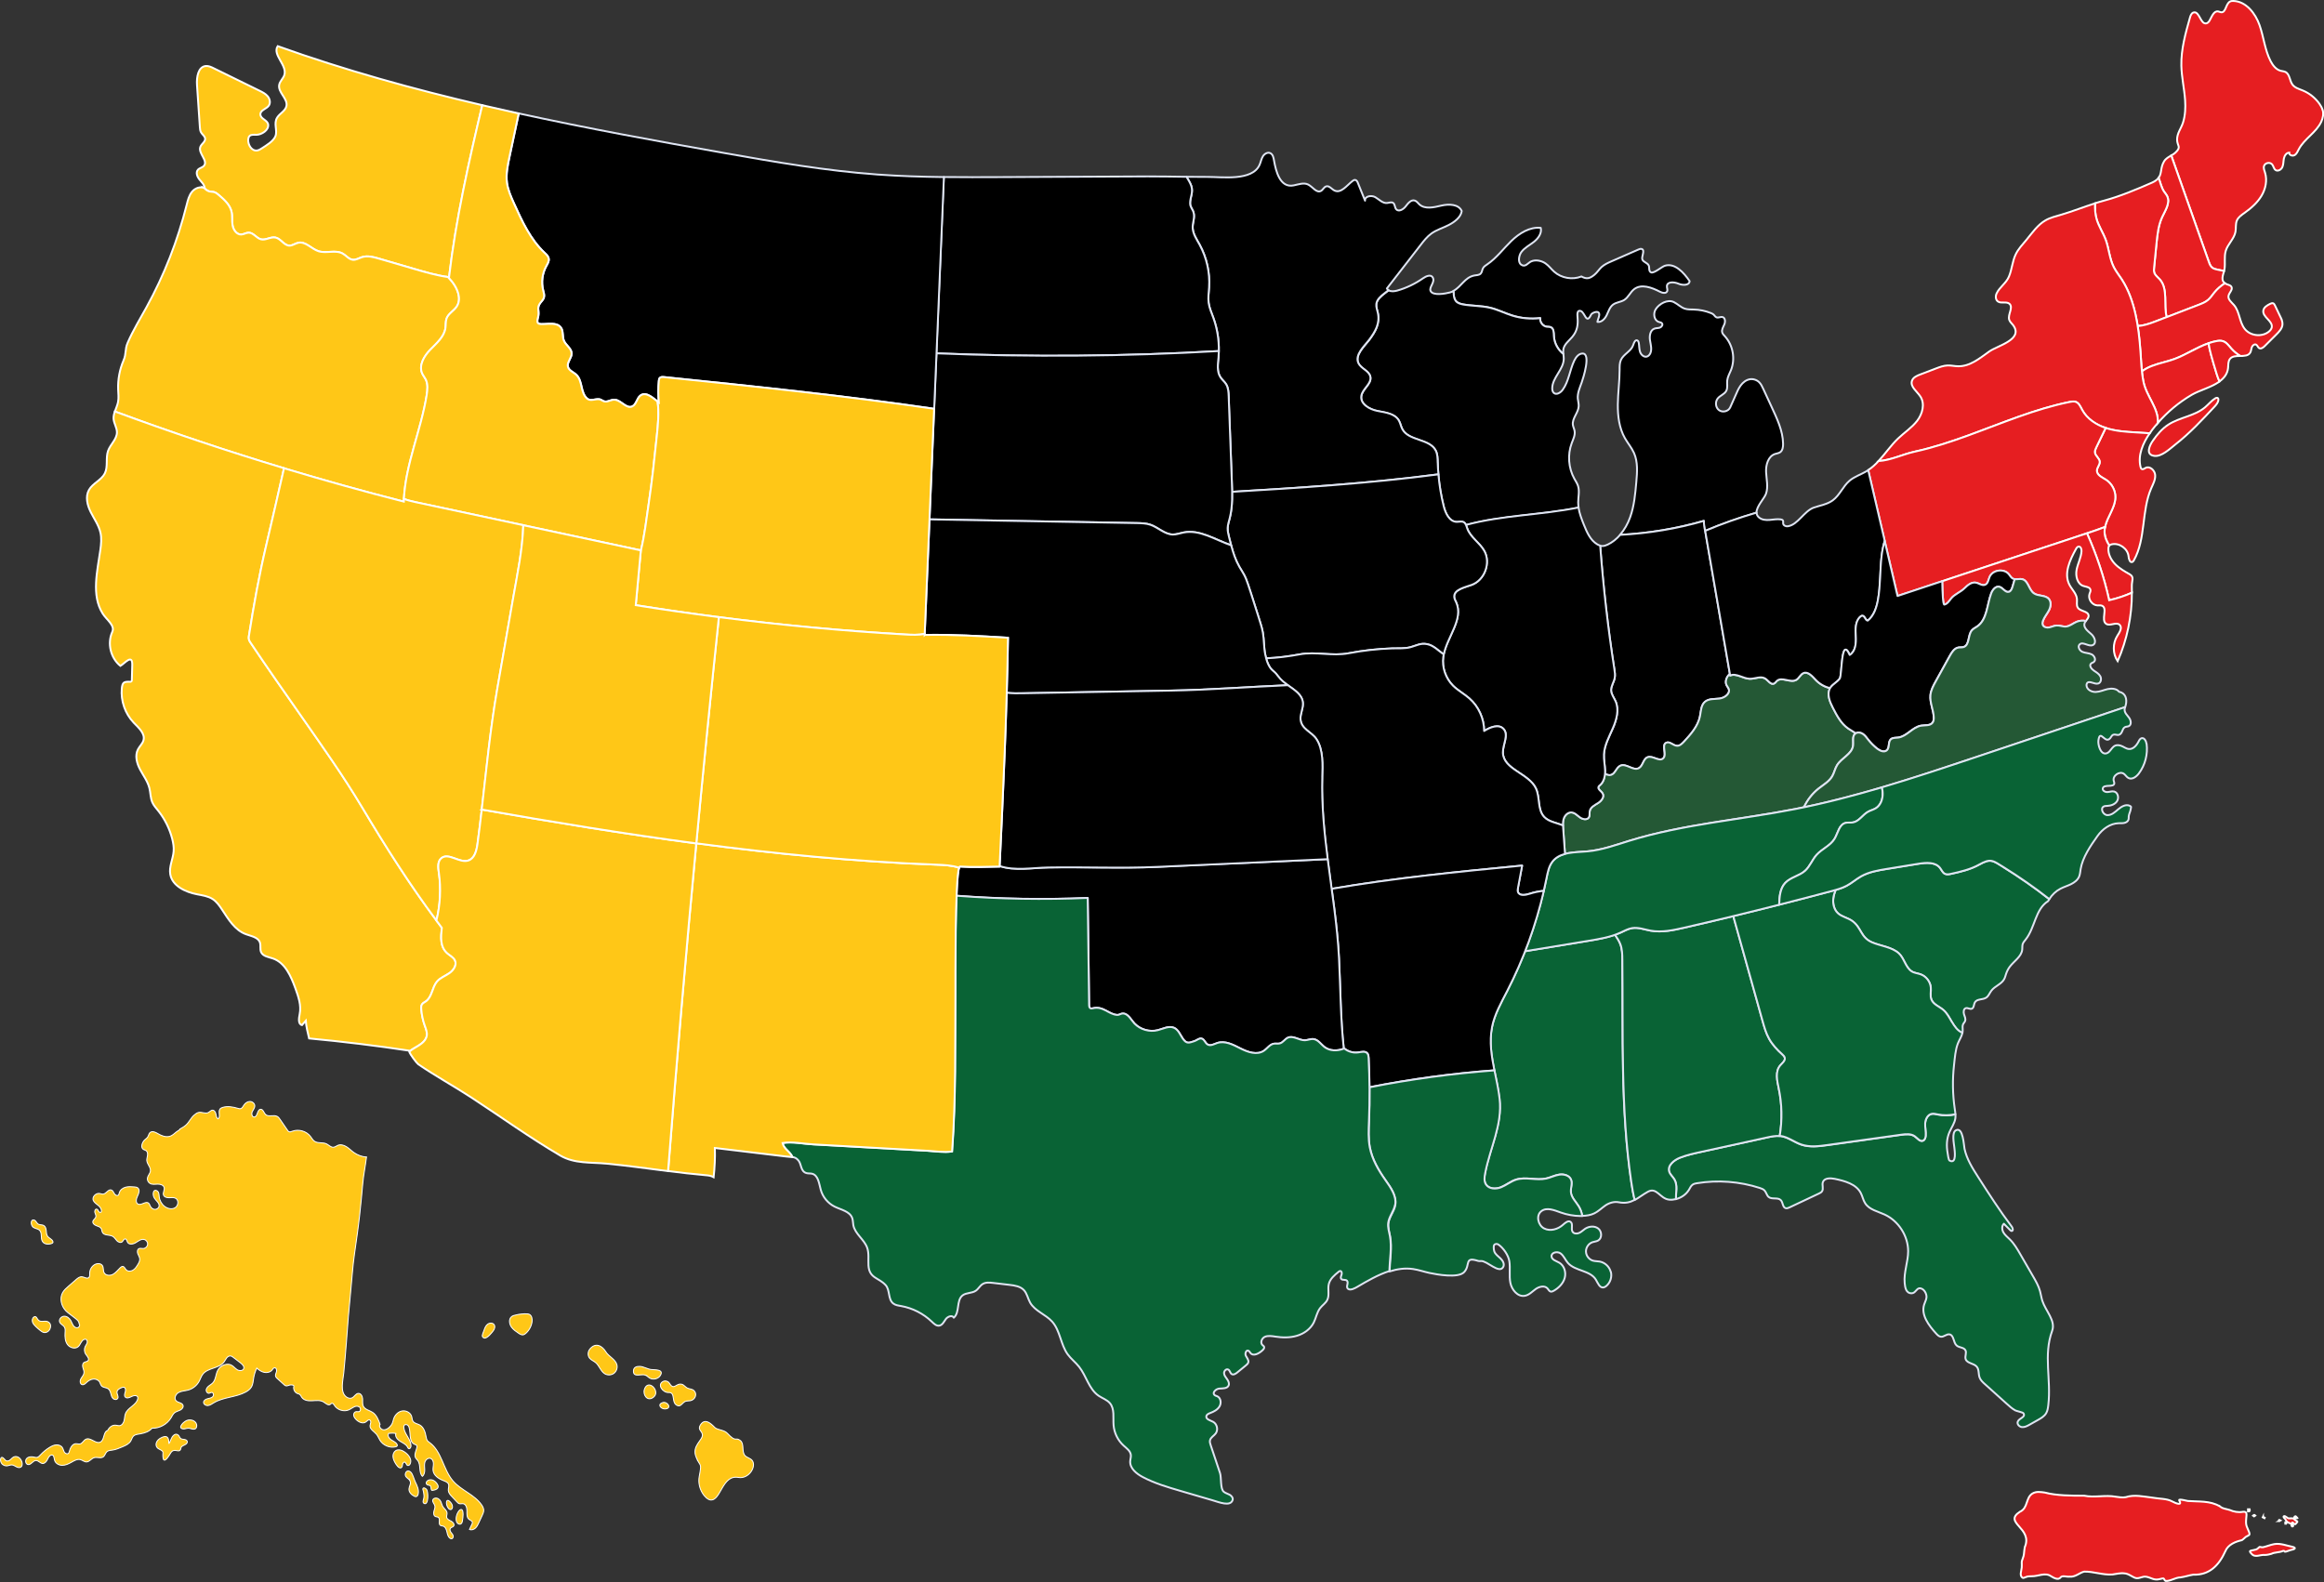 <?xml version="1.0" encoding="UTF-8"?><svg id="OBJECTS" xmlns="http://www.w3.org/2000/svg" width="611.55" height="416.34" viewBox="0 0 611.55 416.34"><rect x="0" y="0" width="611.55" height="416.34" fill="#333333" stroke="none"/><defs><style>.cls-1{fill:#245835;}.cls-1,.cls-2,.cls-3,.cls-4,.cls-5{stroke-width:.5px;}.cls-1,.cls-3,.cls-4{stroke:#dfe5f3;stroke-linecap:round;stroke-linejoin:round;}.cls-6{fill:#98acd8;}.cls-7{stroke-width:.25px;}.cls-7,.cls-2{fill:#ffc717;}.cls-7,.cls-2,.cls-5{stroke:#fff;stroke-miterlimit:10;}.cls-4{fill:#096335;}.cls-5{fill:#e61e21;}</style></defs><path class="cls-6" d="M566.53,115.96c1.11-1.61,2.41-3.13,4.05-4.2,3-1.95,6.92-2.26,9.66-4.56.91-.76,1.66-1.73,2.67-2.35.23-.14.55-.25.74-.06.09.1.11.24.11.37-.01.74-.55,1.35-1.05,1.89-3.24,3.47-6.49,6.96-10.23,9.89-1.39,1.09-3.63,3.28-5.56,3.04-2.42-.3-1.29-2.73-.39-4.03Z"/><path class="cls-5" d="M566.53,115.96c1.11-1.61,2.41-3.13,4.05-4.2,3-1.95,6.92-2.26,9.66-4.56.91-.76,1.66-1.73,2.67-2.35.23-.14.55-.25.74-.06.09.1.11.24.11.37-.01.74-.55,1.35-1.05,1.89-3.24,3.47-6.49,6.96-10.23,9.89-1.39,1.09-3.63,3.28-5.56,3.04-2.42-.3-1.29-2.73-.39-4.03Z"/><path class="cls-5" d="M611.18,28.96c-.16-.6-.48-1.15-.84-1.66-1.1-1.55-2.65-2.78-4.41-3.5-.95-.39-2.03-.68-2.66-1.51-.79-1.04-.7-2.77-1.87-3.35-.39-.19-.83-.2-1.25-.31-1.22-.32-2.07-1.42-2.65-2.54-1.52-2.94-1.81-6.35-2.91-9.47-1.1-3.12-3.53-6.23-6.84-6.37-.32-.01-.64,0-.92.15-1.16.59-1.06,2.95-2.35,2.83-.27-.03-.51-.18-.77-.22-1.19-.22-1.68,1.42-2.3,2.45-.19.31-.45.6-.8.68-1.57.37-1.81-3.28-3.37-2.86-.57.15-.81.8-.97,1.37-1.17,4.13-2.35,8.34-2.26,12.63.07,3.04.78,6.04.99,9.08.13,1.95.05,3.98-.54,5.86-.5,1.59-1.59,2.82-1.57,4.54.02,1.68,1.22,1.84-.44,3.4-.32.3-.7.54-1.09.76,3.29,9.31,6.58,18.63,9.87,27.94.2.58.43,1.19.9,1.57.42.34.98.46,1.51.56.54.11,1.08.22,1.62.32.04-.16.08-.32.1-.46.25-1.57-.12-3.21.31-4.76.52-1.84,2.23-3.2,2.58-5.07.19-.99-.02-2.06.37-2.98.38-.9,1.26-1.48,2.06-2.05,1.72-1.22,3.34-2.65,4.42-4.46,1.08-1.81,1.56-4.05.94-6.07-.18-.58-.45-1.18-.28-1.76.25-.86,1.58-1.13,2.15-.43.36.45.41,1.14.88,1.47.62.44,1.51-.09,1.81-.79.3-.69.24-1.48.39-2.23.15-.74.65-1.53,1.41-1.55-.09.64.85.98,1.4.66.56-.32.81-.97,1.11-1.54,1.45-2.78,4.61-4.41,5.92-7.26.44-.96.64-2.05.38-3.07Z"/><path class="cls-5" d="M585.25,71.31c-.54-.11-1.08-.22-1.62-.32-.53-.11-1.09-.22-1.51-.56-.48-.39-.7-.99-.9-1.57-3.29-9.31-6.58-18.63-9.87-27.94-.71.42-1.44.81-1.88,1.54-1.02,1.68-.55,3.13-1.43,4.34.44,1.18.72,2.54,1.39,3.58.28.42.63.8.85,1.25.86,1.76-.48,3.71-1.31,5.49-1.02,2.18-1.27,4.63-1.5,7.02-.21,2.09-.41,4.18-.62,6.27-.04.45-.09.92.05,1.36.23.73.92,1.19,1.43,1.76,2.27,2.53.96,6.79,1.83,9.94,2.8-1.08,5.6-2.15,8.4-3.23.87-.34,1.76-.68,2.48-1.29.65-.55,1.12-1.28,1.65-1.94.78-.97,1.74-1.78,2.79-2.45-1.11-.77-.52-2.14-.22-3.24Z"/><path class="cls-5" d="M566.89,71.76c-.14-.43-.1-.9-.05-1.36.21-2.09.41-4.18.62-6.27.24-2.39.49-4.84,1.5-7.02.83-1.77,2.17-3.73,1.31-5.49-.22-.45-.57-.83-.85-1.25-.68-1.04-.95-2.4-1.39-3.58-.34.46-.86.89-1.75,1.28-4.13,1.81-8.44,3.63-12.8,4.78-.73.19-1.46.42-2.18.65-.05,1.42.02,2.84.42,4.2.55,1.87,1.68,3.52,2.36,5.34.89,2.38,1.01,5.04,2.17,7.31.58,1.13,1.39,2.11,2.08,3.18,2.31,3.59,3.51,7.93,4.2,12.29,1.5-.1,3.08-.62,4.49-1.16,1.04-.4,2.09-.8,3.13-1.2-.86-3.15.44-7.41-1.83-9.94-.51-.57-1.19-1.03-1.43-1.76Z"/><path class="cls-5" d="M600.03,83.27c-.46-.96-.93-1.93-1.39-2.89-.11-.23-.24-.47-.47-.56-.26-.1-.55.03-.81.15-.78.39-1.65.9-1.78,1.77-.26,1.7,2.56,2.74,2.22,4.43-.1.48-.45.87-.84,1.17-1.86,1.43-4.87,1.05-6.3-.82-1.4-1.81-1.29-4.49-2.79-6.23-.64-.74-1.61-1.45-1.45-2.41.14-.86,1.18-1.61.78-2.38-.28-.54-1.05-.54-1.58-.85-.06-.03-.09-.07-.14-.1-1.05.66-2.01,1.48-2.79,2.45-.53.66-1,1.39-1.65,1.94-.71.6-1.61.95-2.48,1.29-3.84,1.48-7.69,2.95-11.53,4.43-1.41.54-2.99,1.06-4.49,1.16.35,2.25.57,4.51.72,6.67.12,1.74.21,3.5.39,5.23.79-.58,1.68-1.05,2.59-1.4,1.9-.74,3.93-1.11,5.85-1.8,3.81-1.37,7.17-4.02,11.15-4.75.55-.1,1.12-.16,1.66,0,.97.28,1.59,1.2,2.26,1.96.67.77,1.47,1.43,2.35,1.96,1.09-.02,2.17-.04,2.65-.92.24-.43.23-.95.41-1.41s.7-.88,1.13-.65c.35.18.42.67.75.89.48.32,1.1-.11,1.5-.52,1.02-1.02,2.04-2.03,3.06-3.05.76-.75,1.56-1.61,1.62-2.67.04-.73-.28-1.43-.6-2.09Z"/><path class="cls-5" d="M581.85,93.41c-.27-1.01-.53-2.04-.66-3.07-3.13,1.07-5.96,3.05-9.11,4.19-1.92.69-3.95,1.06-5.85,1.8-.91.35-1.8.82-2.59,1.4.09.89.21,1.78.38,2.66.8,4.02,4.11,7.1,3.78,10.95,2.56-2.95,5.6-5.48,8.97-7.45,1.98-1.16,5.17-1.95,7.31-3.5-.34-.64-.57-1.35-.79-2.05-.51-1.63-.99-3.27-1.44-4.92Z"/><path class="cls-5" d="M587.15,91.73c-.67-.76-1.29-1.68-2.26-1.96-.54-.16-1.11-.1-1.66,0-.7.13-1.38.33-2.05.56.14,1.04.39,2.07.66,3.07.45,1.65.93,3.29,1.44,4.92.22.7.45,1.4.79,2.05,1.19-.87,2.07-1.97,2.23-3.51.08-.83-.01-1.75.5-2.4.59-.75,1.65-.76,2.69-.78-.87-.53-1.67-1.19-2.35-1.96Z"/><path class="cls-5" d="M567.8,111.33c.32-3.85-2.99-6.93-3.78-10.95-.52-2.6-.58-5.26-.77-7.89-.45-6.32-1.41-13.51-4.92-18.95-.69-1.06-1.5-2.05-2.08-3.18-1.16-2.27-1.28-4.92-2.17-7.31-.68-1.82-1.81-3.47-2.36-5.34-.4-1.36-.47-2.78-.42-4.2-2.95.94-5.84,2.09-8.85,2.98-1.41.42-2.87.75-4.15,1.48-2.09,1.18-3.49,3.26-5.02,5.11-1.03,1.24-2.18,2.43-2.87,3.89-.88,1.85-.97,3.94-1.76,5.81-.75,1.79-2.47,2.76-3.26,4.47-.32.7-.27,1.66.37,2.1.87.59,2.23-.09,3.02.6,1.11.98-.53,2.84-.05,4.24.19.55.69.93,1.03,1.4,2.77,3.77-4.06,5.33-6.29,6.91-2.47,1.74-5.04,3.97-8.24,3.89-.92-.02-1.83-.25-2.75-.21-1.07.04-2.09.43-3.09.81-1.37.52-2.74,1.05-4.11,1.57-.87.33-1.85.77-2.15,1.65-.53,1.56,1.33,2.78,2.23,4.16,1.24,1.92.53,4.57-.87,6.38-1.4,1.81-3.37,3.08-5.03,4.66-1.88,1.8-3.38,4.03-5.14,5.94,3.35-.21,6.19-1.74,9.64-2.5,4.73-1.03,9.34-2.56,13.89-4.21,8.86-3.22,17.58-7,26.86-8.86.47-.09.97-.18,1.43-.04.9.28,1.31,1.29,1.76,2.13,1.27,2.36,3.69,3.95,6.24,4.78,2.55.83,5.27,1,7.95,1.16,1.2.07,2.4.15,3.6.22.22-.32.44-.63.67-.93.46-.61.95-1.19,1.45-1.77Z"/><path class="cls-5" d="M560.11,146.42c.07.7.37,1.74,1.01,1.47.19-.08.31-.27.42-.46,3.17-5.7,1.94-12.95,4.55-18.94.49-1.12,1.13-2.26,1.03-3.49-.1-1.22-1.39-2.42-2.49-1.87-.33.16-.69.47-1.02.31-.21-.1-.3-.36-.35-.59-.72-3.07.62-6.19,2.43-8.83-1.2-.07-2.4-.15-3.6-.22-2.68-.16-5.39-.33-7.95-1.16-.02,0-.04-.01-.05-.02-.82,1.71-1.65,3.41-2.47,5.12-.21.43-.42.89-.36,1.36.12.91,1.19,1.48,1.26,2.4.07.82-.72,1.51-.74,2.34-.03,1.19,1.37,1.78,2.38,2.42,1.54.98,2.51,2.79,2.48,4.61-.05,3.2-2.89,5.89-2.83,9.09.02,1.31.53,2.5,1.24,3.61.16-.18.4-.27.63-.32,2-.46,4.22,1.12,4.44,3.16Z"/><path class="cls-5" d="M499.33,156.86c16.61-5.5,33.21-11,49.82-16.5,1.61-.53,3.21-1.07,4.79-1.68.54-2.66,2.67-5.04,2.71-7.81.03-1.82-.95-3.63-2.48-4.61-1.01-.64-2.41-1.23-2.38-2.42.02-.83.8-1.51.74-2.34-.07-.91-1.15-1.49-1.26-2.4-.06-.47.15-.93.36-1.36.82-1.71,1.65-3.41,2.47-5.12-2.53-.84-4.92-2.41-6.19-4.76-.45-.83-.85-1.85-1.76-2.13-.46-.14-.96-.05-1.43.04-9.28,1.86-18,5.65-26.86,8.86-4.55,1.65-9.15,3.17-13.89,4.21-3.45.75-6.29,2.29-9.64,2.5-.82.89-1.71,1.71-2.72,2.38,1.64,7.03,3.28,14.05,4.91,21.08.94,4.02,1.87,8.04,2.81,12.05Z"/><path class="cls-5" d="M561,155.99c0-.56,0-1.11-.02-1.67-.06-1.49.74-2.44-.55-3.18-1.36-.77-2.75-1.56-3.84-2.68-1.09-1.12-1.88-2.64-1.77-4.2.02-.24.06-.5.22-.68,0,0,0,0,0,0-.71-1.11-1.22-2.3-1.24-3.61,0-.44.04-.86.13-1.28-1.57.6-3.16,1.14-4.75,1.67,2.53,5.66,4.49,11.57,5.84,17.62,2.05-.46,4.06-1.13,5.98-1.98Z"/><path class="cls-5" d="M511.66,159.13c.79-.17,1.28-.93,1.76-1.58.86-1.12,2.46-1.66,3.53-2.71.82-.81,1.84-1.69,2.98-1.49.85.15,1.66.88,2.46.56.75-.31.85-1.3,1.17-2.05.79-1.88,3.75-2.32,5.05-.74.34.41.58.92,1.05,1.17.74.4,1.67-.05,2.49.15,1.59.39,1.71,2.75,3.04,3.7,1.16.83,3.01.41,3.95,1.49.69.8.52,2.04.04,2.98-.48.94-1.2,1.75-1.57,2.74-.14.37-.22.78-.06,1.14.26.61,1.07.77,1.72.64.65-.13,1.26-.46,1.92-.5.83-.06,1.64.34,2.47.27,1.02-.09,1.84-.84,2.78-1.24.77-.33,1.63-.39,2.45-.23.33-.46.75-.87.71-1.42-.1-1.22-2.13-1.06-2.82-2.07-.44-.64-.17-1.51-.24-2.29-.11-1.43-1.33-2.49-1.99-3.77-1.52-2.95.11-6.47,1.72-9.37.16-.3.38-.63.72-.66.55-.05.79.68.75,1.23-.11,1.68-.97,3.22-1.29,4.87-.32,1.65.18,3.73,1.78,4.26.7.23,1.69.27,1.86.99.09.38-.13.75-.25,1.11-.44,1.36.69,2.98,2.12,3.02.38.01.78-.07,1.14.07,1.65.63-.34,3.8,1.13,4.78,1.02.68,2.65-.59,3.54.26.79.74-.02,1.99-.61,2.9-1.26,1.99-1.23,4.72.09,6.67,2.49-5.66,3.76-11.84,3.75-18.02-1.92.85-3.93,1.52-5.98,1.98-1.34-6.05-3.3-11.96-5.84-17.62-.01,0-.03,0-.04.01-12.68,4.2-25.36,8.4-38.05,12.6.05,3.18.2,6.25.56,6.17Z"/><path class="cls-3" d="M448.69,139.73c4.41-1.87,8.93-3.46,13.53-4.8-.06-1.66,2.07-3.73,2.51-5.03.61-1.8.1-3.76.01-5.66s.54-4.15,2.34-4.76c.44-.15.93-.19,1.32-.44.7-.46.83-1.43.81-2.27-.05-3.44-1.64-6.68-3.08-9.81-.71-1.54-1.43-3.09-2.14-4.63-.29-.63-.59-1.27-1.08-1.75-.64-.62-1.58-.92-2.46-.77-.99.17-1.82.84-2.41,1.65-.59.81-.97,1.74-1.37,2.66-.53,1.22-.83,1.89-1.38,3.1-.47,1.06-2.01,1.41-2.94.72s-1.06-2.19-.33-3.09c.64-.78,1.77-1.1,2.24-1.99.43-.82.15-1.81.25-2.73.1-.96.62-1.81.98-2.71,1.19-2.95.55-6.56-1.59-8.92-.28-.31-.59-.61-.71-1.01-.21-.72.27-1.43.56-2.12.29-.69.26-1.72-.46-1.92-.53-.15-1.11.27-1.62.06-.33-.14-.5-.49-.76-.73-.21-.19-.48-.31-.74-.41-1.41-.56-2.91-.87-4.43-.91-.8-.02-1.61.02-2.37-.22-1.08-.35-1.89-1.24-2.91-1.74-1.67-.82-3.9.47-4.8,1.93-.68,1.11-.4,2.89.84,3.29.3.1.66.12.85.38.29.39-.11.96-.57,1.12-.46.16-.98.1-1.44.27-1.1.41-1.33,1.87-1.16,3.03.18,1.16.57,2.39.09,3.46-.18.39-.49.74-.9.86-.77.22-1.53-.46-1.79-1.22-.26-.75-.2-1.58-.34-2.36-.05-.26-.14-.55-.38-.66-.57-.27-.91.62-1.1,1.22-.53,1.62-2.51,2.34-3.22,3.88-.37.81-.35,1.74-.35,2.63,0,3.05-.44,6.09-.47,9.14-.03,3.05.36,6.2,1.87,8.85.76,1.33,1.77,2.5,2.39,3.9,1.04,2.35.84,5.04.61,7.6-.28,3.16-.56,6.36-1.64,9.34-.6,1.67-1.49,3.26-2.65,4.59,7.45-.38,14.86-1.61,22.03-3.67,0,.89.11,1.79.33,2.65Z"/><path class="cls-4" d="M509.89,293.32c-.54-.11-1.09-.26-1.62-.14-1.05.24-1.62,1.43-1.68,2.51-.06,1.08.23,2.16.14,3.24-.04.52-.23,1.1-.71,1.29-.79.31-1.44-.62-2.12-1.12-1-.75-2.38-.61-3.61-.44-6.43.9-12.86,1.8-19.29,2.7-2.33.33-4.76.64-6.99-.11-1.87-.64-3.5-2-5.46-2.26-1.17-.16-2.35.1-3.5.35-5.79,1.27-11.58,2.54-17.37,3.8-1.89.41-3.78.83-5.58,1.53-1.59.62-3.35,2.02-2.86,3.66.23.79.94,1.34,1.37,2.06.9,1.52.37,3.41.4,5.19,1.41-.35,2.7-1.24,3.45-2.49.28-.48.51-1.02.97-1.33.33-.23.74-.31,1.14-.37,5.49-.9,11.2-.46,16.5,1.25.46.15.94.32,1.27.68.46.5.56,1.29,1.09,1.71.88.7,2.43,0,3.2.84.57.62.44,1.85,1.25,2.09.35.1.71-.06,1.04-.21,2.57-1.21,5.13-2.42,7.7-3.63.31-.15.64-.31.83-.59.47-.68-.05-1.65.23-2.43.4-1.12,1.98-1.09,3.15-.85,2.64.56,5.61,1.35,6.84,3.75.45.86.61,1.86,1.14,2.67,1.08,1.69,3.3,2.13,5.12,2.97,3.66,1.69,6.18,5.61,6.19,9.65,0,2.78-1.19,5.57-.91,8.41.11,1.17.35,2.69,1.84,2.66.98-.02,1.23-1.24,2.02-1.31,1.16-.1,1.99,1.44,1.87,2.44-.08.64-.42,1.21-.61,1.83-.88,2.76,1.22,5.51,3.17,7.65.35.38.74.78,1.25.83.79.07,1.48-.77,2.27-.62,1.18.23.95,2.14,1.86,2.93.67.59,1.89.45,2.31,1.24.37.69-.18,1.56.05,2.31.36,1.17,2.16,1.09,2.94,2.03.63.76.4,1.9.73,2.82.26.72.85,1.27,1.43,1.78,1.87,1.69,3.75,3.38,5.62,5.06.72.65,1.48,1.36,2.34,1.83.33.18,2,.52,2.15.75.69,1.07-1.1,1.23-1.49,2.21-.26.65.41,1.37,1.11,1.44.7.07,1.36-.28,1.98-.63.74-.42,1.48-.83,2.22-1.25.82-.46,1.68-.96,2.16-1.77.38-.64.48-1.41.57-2.15.8-6.81-1.34-13.1,1.01-19.54.98-2.69-1.71-5.2-2.59-7.92-.26-.81-.36-1.66-.59-2.49-.38-1.4-1.12-2.68-1.84-3.93-1.11-1.92-2.22-3.84-3.33-5.76-.81-1.41-1.64-2.84-2.8-3.98-.58-.58-1.26-1.1-1.67-1.81-.41-.71-.48-1.72.12-2.29.55.55,1.09,1.1,1.64,1.66.11.11.24.24.4.24.46,0,.34-.73.06-1.1-3.18-4.2-6.02-8.64-8.86-13.07-1.5-2.34-3.02-4.74-3.6-7.46-.19-.87-.37-5.92-2.3-4.85-1.09.61-.48,3.5-.39,4.44.06.68.72,4.55-1.24,3.52-.29-.15-.46-1.64-.51-1.93-.34-1.94-.3-3.84.52-5.66.53-1.18,1.33-2.28,1.51-3.56.05-.33.04-.67.02-1.01-1.53.33-3.12.36-4.66.05Z"/><path class="cls-3" d="M423.93,203.96c1.13-.31,1.39-1.94,2.46-2.43,1.54-.71,3.38,1.45,4.87.64,1.1-.6,1.12-2.43,2.3-2.87,1.35-.51,3.07,1.28,4.11.29,1.07-1.02-.54-3.45.79-4.1.92-.45,1.84.78,2.87.81.72.02,1.3-.55,1.79-1.08,1.8-1.95,3.66-4.04,4.21-6.63.28-1.36.26-2.95,1.3-3.86,1.01-.89,2.53-.71,3.86-.87,1.34-.17,2.87-1.27,2.42-2.54-.13-.35-.39-.63-.56-.96-.48-.95-.04-2.16.74-2.89.04-.04.08-.06.12-.09-2.17-12.55-4.33-25.09-6.5-37.64,0,0,0,0-.01,0-.22-.87-.33-1.76-.33-2.65-7.17,2.06-14.58,3.29-22.03,3.67-.92,1.05-1.99,1.94-3.26,2.55-.46.22-.96.41-1.47.39-.18,0-.35-.04-.53-.09.82,10.86,2.04,21.68,3.72,32.44.12.8.25,1.61.1,2.4-.22,1.13-1,2.15-.94,3.3.05,1.02.75,1.87,1.16,2.8.98,2.24.28,4.86-.7,7.1-.98,2.25-2.23,4.47-2.35,6.92-.06,1.42.26,2.82.3,4.24,0,.28,0,.57-.03.85.5.26,1.05.47,1.58.32Z"/><path class="cls-1" d="M488.37,192.99c-.65-.44-1.37-.83-1.99-1.25-1.89-1.3-3.01-3.42-4.05-5.46-.83-1.62-1.64-3.6-.74-5.15-1.43-.36-2.76-1.09-3.77-2.16-.91-.97-2.03-2.32-3.26-1.81-.8.33-1.12,1.32-1.86,1.76-1.52.92-3.81-.9-5.13.29-.26.23-.44.56-.75.7-.85.38-1.51-.8-2.29-1.31-1.18-.76-2.71.09-4.1.05-1.77-.05-3.51-1.55-5.15-.87-.02-.14-.05-.28-.07-.42-.04.03-.08.06-.12.09-.78.73-1.21,1.94-.74,2.89.17.33.43.61.56.96.46,1.27-1.08,2.37-2.42,2.54-1.34.17-2.85-.02-3.86.87-1.04.92-1.02,2.5-1.3,3.86-.54,2.6-2.41,4.68-4.21,6.63-.49.53-1.07,1.1-1.79,1.08-1.03-.03-1.95-1.27-2.87-.81-1.33.65.29,3.08-.79,4.1-1.04.99-2.77-.8-4.11-.29-1.17.44-1.19,2.28-2.3,2.87-1.49.81-3.33-1.35-4.87-.64-1.07.49-1.32,2.12-2.46,2.43-.53.15-1.08-.06-1.58-.32-.1,1.15-.47,2.29-1.34,3.03-.12.1-.26.2-.34.34-.37.65.67,1.17,1.05,1.82.53.89-.32,1.98-1.2,2.52-.88.55-1.96,1.07-2.18,2.08-.12.56.06,1.2-.24,1.69-.46.75-1.64.52-2.35,0-.72-.52-1.37-1.26-2.25-1.3-.89-.04-1.66.68-1.97,1.52-.31.83-.25,1.75-.19,2.63.16,2.26.32,4.51.48,6.77,1.86-.5,4-.5,5.94-.67,3.79-.34,7.4-1.67,11.03-2.79,14.18-4.36,29.13-5.51,43.69-8.36.74-.15,1.48-.32,2.22-.47.89-1.89,2.2-3.59,3.83-4.89,1.29-1.02,2.81-1.86,3.63-3.29.52-.91.7-1.98,1.25-2.87,1.17-1.93,3.91-2.91,4.21-5.14.15-1.1-.29-2.48.58-3.18.05-.04.11-.05.16-.08Z"/><path class="cls-3" d="M491.6,123.73c-.15.1-.3.21-.46.3-1.47.87-3.16,1.39-4.46,2.5-1.73,1.47-2.58,3.83-4.42,5.16-1.43,1.04-3.26,1.32-4.94,1.89-2.59.89-4.21,4.59-6.93,4.93-.52.06-1.12-.25-1.17-.77-.02-.24.07-.51-.04-.73-.11-.21-.36-.28-.59-.32-.97-.14-1.95.07-2.93.14-.98.08-2.04-.01-2.79-.65-.44-.37-.62-.81-.64-1.27-4.59,1.34-9.11,2.93-13.52,4.79,2.19,12.69,4.38,25.38,6.57,38.06,1.64-.68,3.37.82,5.15.87,1.4.04,2.93-.81,4.1-.05.79.51,1.44,1.69,2.29,1.31.31-.14.5-.47.75-.7,1.32-1.18,3.61.63,5.13-.29.74-.44,1.06-1.43,1.86-1.76,1.23-.51,2.34.84,3.26,1.81,1.01,1.07,2.34,1.8,3.77,2.16.02-.03.03-.07.05-.1.62-.98,1.82-1.47,2.49-2.43.63-.9.33-11.33,2.62-6.22,1.56-.94,1.72-3.11,1.61-4.92-.1-1.82-.19-3.92,1.17-5.13.15-.14.33-.26.54-.26.67,0,.77,1.2,1.43,1.28,1.61-1.29,2.31-3.41,2.68-5.44.7-3.82.51-7.74.97-11.6.16-1.32.42-2.65.8-3.94-1.45-6.21-2.9-12.42-4.35-18.63Z"/><path class="cls-3" d="M529.65,152.28c-.46-.25-.71-.76-1.05-1.17-1.3-1.58-4.26-1.14-5.05.74-.31.75-.42,1.74-1.17,2.05-.8.33-1.61-.41-2.46-.56-1.14-.2-2.16.68-2.98,1.49-1.07,1.05-2.67,1.59-3.53,2.71-.49.64-.98,1.41-1.76,1.58-.36.08-.51-2.99-.56-6.17-3.92,1.3-7.85,2.6-11.77,3.9-.94-4.02-1.87-8.04-2.81-12.05-.19-.81-.38-1.63-.57-2.44-.38,1.29-.64,2.62-.8,3.94-.46,3.85-.27,7.78-.97,11.6-.37,2.03-1.07,4.15-2.68,5.44-.67-.07-.76-1.27-1.43-1.28-.2,0-.39.12-.54.26-1.36,1.21-1.28,3.31-1.17,5.13.1,1.82-.05,3.98-1.61,4.92-2.29-5.1-1.99,5.32-2.62,6.22-.67.95-1.86,1.44-2.49,2.43-.99,1.56-.16,3.6.69,5.25,1.05,2.04,2.16,4.16,4.05,5.46.61.42,1.34.82,1.99,1.25.55-.32,1.28-.21,1.82.15.59.39,1,.99,1.44,1.55.68.86,1.46,1.64,2.32,2.32.75.59,1.88,1.08,2.58.43.77-.71.27-2.17,1.03-2.88.5-.46,1.27-.37,1.95-.46,2.28-.28,3.78-2.77,6.05-3.13,1.06-.17,2.37.07,3-.8.27-.37.32-.86.31-1.32-.05-2-1.07-3.92-.88-5.91.13-1.31.78-2.51,1.42-3.67,1.23-2.23,2.46-4.45,3.69-6.68.52-.94,1.18-1.99,2.24-2.18.45-.08.92,0,1.36-.13,1.65-.5,1.08-3.15,2.22-4.43.37-.42.91-.66,1.37-.98,2.63-1.82,2.56-5.65,3.67-8.65.36-.96,1.17-2.02,2.16-1.79.95.22,1.55,1.55,2.49,1.32.57-.14.82-.8.99-1.37.19-.65.38-1.3.57-1.96-.18-.02-.35-.06-.52-.15Z"/><path class="cls-1" d="M557.62,182.04c-.67-.84-1.94-.92-2.99-.69-1.05.24-2.06.72-3.14.76-1.08.04-2.31-.59-2.43-1.66-.02-.21,0-.43.11-.61.57-.9,2,.38,3.01.03.7-.25.86-1.24.5-1.9-.36-.65-1.04-1.05-1.66-1.46-.66-.43-1.34-1.34-.77-1.88.2-.19.51-.24.73-.42.66-.5.18-1.63-.57-2-.75-.36-1.63-.32-2.4-.64-.76-.32-1.36-1.37-.78-1.96.86-.89,2.43.71,3.53.13,1.04-.54.4-2.16-.5-2.91-.89-.76-2.07-1.69-1.72-2.8.07-.22.19-.42.34-.61-.82-.17-1.68-.1-2.45.23-.94.4-1.76,1.16-2.78,1.24-.83.07-1.64-.33-2.47-.27-.66.04-1.27.37-1.92.5-.65.13-1.46-.03-1.72-.64-.15-.36-.07-.78.06-1.14.37-.99,1.09-1.8,1.57-2.74.48-.94.65-2.19-.04-2.98-.94-1.08-2.79-.66-3.95-1.49-1.33-.95-1.45-3.31-3.04-3.7-.64-.16-1.34.08-1.97,0-.19.65-.38,1.3-.57,1.96-.17.57-.42,1.22-.99,1.37-.94.24-1.55-1.09-2.49-1.32-1-.24-1.81.82-2.16,1.79-1.11,3-1.04,6.83-3.67,8.65-.46.32-1,.56-1.37.98-1.14,1.29-.57,3.93-2.22,4.43-.44.13-.91.05-1.36.13-1.06.19-1.71,1.24-2.24,2.18-1.23,2.23-2.46,4.45-3.69,6.68-.64,1.16-1.29,2.35-1.42,3.67-.2,1.99.83,3.91.88,5.91.01.46-.04.95-.31,1.32-.63.87-1.94.64-3,.8-2.27.36-3.77,2.84-6.05,3.13-.67.08-1.45,0-1.95.46-.76.71-.26,2.17-1.03,2.88-.7.65-1.83.15-2.58-.43-.86-.68-1.65-1.46-2.32-2.32-.44-.56-.85-1.16-1.44-1.55-.59-.39-1.43-.51-1.98-.07-.87.7-.43,2.07-.58,3.18-.31,2.24-3.04,3.21-4.21,5.14-.54.89-.73,1.96-1.25,2.87-.82,1.43-2.34,2.27-3.63,3.29-1.64,1.3-2.94,3-3.83,4.89,15.43-3.2,30.43-8.21,45.37-13.22,13.04-4.37,26.08-8.75,39.13-13.12.06-.18.12-.36.17-.54.43-1.63-.1-3.22-1.76-3.52Z"/><path class="cls-4" d="M527.22,228.22c-2.87-1.79-3.4-2.35-6.39-.68-2.3,1.28-4.9,1.9-7.45,2.45-.52.11-1.08.21-1.56-.01-.62-.29-.89-1.02-1.31-1.56-1.24-1.59-3.65-1.41-5.64-1.09-2.76.45-5.53.9-8.29,1.35-2.36.38-4.77.79-6.85,1.96-1.32.74-2.46,1.77-3.79,2.48-.92.49-1.91.82-2.91,1.11-.27.7-.49,1.41-.59,2.16-.18,1.42.15,2.99,1.2,3.96,1.05.98,2.62,1.2,3.78,2.05,2.46,1.78,2.14,4.31,5.2,5.62,2.22.96,5.22,1.21,7.06,2.9,1.4,1.29,1.72,3.63,3.33,4.71.69.47,1.58.51,2.37.79,1.47.52,2.58,1.96,2.71,3.52.09,1.06-.23,2.17.17,3.16.53,1.28,2.03,1.79,3.09,2.68,1.01.85,1.63,2.07,2.29,3.22.67,1.15,1.47,2.3,2.68,2.84.03.01.06.02.08.03.06-.29.09-.61.07-.97-.02-.44-.08-.9.09-1.3.14-.32.42-.56.54-.88.23-.58-.1-1.21-.29-1.81-.18-.6-.09-1.44.51-1.59.5-.13,1.04.33,1.53.16.62-.22.51-1.14.85-1.71.55-.93,2.02-.61,2.94-1.2.65-.42.91-1.23,1.38-1.85.92-1.21,2.63-1.69,3.36-3.02.23-.42.34-.88.49-1.34.22-.67.53-1.31.95-1.88,1.14-1.56,3.13-2.68,3.32-4.6.05-.47-.02-.95.11-1.4.14-.45.48-.81.77-1.19,2.51-3.14,2.52-7.99,5.92-10.13.09-.18.21-.34.32-.51-3.85-3.04-7.88-5.81-12.05-8.42Z"/><path class="cls-4" d="M426.91,252.55c-.02-1.4-.04-2.84-.55-4.14-.33-.85-.86-1.62-1.38-2.4-2.26.8-4.65,1.2-7.02,1.59-5.54.91-11.09,1.82-16.63,2.73-1.39,3.55-2.96,7.03-4.7,10.42-1.6,3.1-3.36,6.2-4.03,9.62-1.23,6.32,1.27,12.55,1.98,18.77.78,6.89-2.51,12.9-3.79,19.56-.19,1-.34,2.12.2,2.98.79,1.24,2.63,1.3,3.99.75,1.37-.55,2.53-1.54,3.93-1.99,2.54-.81,5.34.27,7.94-.3,1.18-.26,2.27-.85,3.46-1.03s2.62.21,3.08,1.32c.42,1.03-.14,2.19-.04,3.3.13,1.42,1.28,2.49,2.04,3.69.49.78.81,1.66.95,2.57,1.12-.03,2.25-.19,3.25-.69,1.06-.53,1.91-1.4,2.89-2.07.98-.67,2.29-1.06,3.46-.83,1.8.35,3.06,0,4.21-.62-.39-1.54-.66-3.12-.89-4.68-2.86-19.34-2.14-39.01-2.36-58.56Z"/><path class="cls-4" d="M468.07,286.46c-.43-2.06-.98-4.46.39-6.05.53-.62,1.37-1.21,1.2-2.01-.08-.39-.4-.68-.69-.94-1.32-1.2-2.56-2.52-3.43-4.07-.83-1.48-1.29-3.14-1.75-4.77-2.56-9.17-5.12-18.34-7.68-27.51-4.28,1.03-8.56,2.05-12.85,3.03-2.9.66-5.91,1.32-8.84.8-1.64-.29-3.28-.95-4.92-.68-1.08.17-2.04.73-3.03,1.18-.49.22-.98.41-1.48.59.52.77,1.05,1.55,1.38,2.4.51,1.3.54,2.74.55,4.14.22,19.55-.49,39.22,2.36,58.56.23,1.56.5,3.14.89,4.68,1.12-.6,2.15-1.45,3.48-2.18,2.34-1.28,3.14,1.84,5.59,2.09.59.06,1.19,0,1.76-.14-.03-1.78.5-3.67-.4-5.19-.42-.71-1.13-1.26-1.37-2.06-.48-1.64,1.27-3.04,2.86-3.66,1.8-.71,3.69-1.12,5.58-1.53,5.79-1.27,11.58-2.54,17.37-3.8,1.08-.24,2.18-.46,3.28-.36.68-4.14.6-8.4-.26-12.5Z"/><path class="cls-4" d="M513.63,268.98c-.67-1.15-1.28-2.37-2.29-3.22-1.06-.89-2.57-1.4-3.09-2.68-.4-.98-.09-2.1-.17-3.16-.13-1.56-1.23-3-2.71-3.52-.79-.28-1.68-.32-2.37-.79-1.6-1.08-1.92-3.42-3.33-4.71-1.84-1.69-4.84-1.94-7.06-2.9-3.05-1.31-2.74-3.84-5.2-5.62-1.16-.85-2.73-1.07-3.78-2.05-1.05-.98-1.38-2.54-1.2-3.96.1-.74.32-1.46.59-2.16-.35.1-.7.2-1.05.29-8.59,2.31-17.22,4.5-25.86,6.59,2.56,9.17,5.12,18.34,7.68,27.51.46,1.64.92,3.29,1.75,4.77.87,1.56,2.1,2.88,3.43,4.07.29.27.61.56.69.94.17.8-.67,1.39-1.2,2.01-1.37,1.59-.83,3.99-.39,6.05.87,4.1.95,8.36.26,12.5.08,0,.15,0,.23.01,1.96.26,3.58,1.63,5.46,2.26,2.23.76,4.66.44,6.99.11,6.43-.9,12.86-1.8,19.29-2.7,1.23-.17,2.61-.31,3.61.44.68.51,1.33,1.43,2.12,1.12.48-.19.67-.77.71-1.29.09-1.08-.19-2.16-.14-3.24.06-1.08.62-2.27,1.68-2.51.53-.12,1.08.03,1.62.14,1.53.31,3.13.28,4.66-.05-.03-.46-.1-.92-.17-1.37-.57-3.84-.63-7.76-.19-11.62.2-1.81.35-3.94,1.02-5.65.42-1.05.98-1.75,1.18-2.78-.03-.01-.06-.02-.08-.03-1.21-.54-2.02-1.7-2.68-2.84Z"/><path class="cls-4" d="M474.98,229.19c1.3-1.16,1.89-2.92,3.05-4.21,1.42-1.57,3.62-2.39,4.71-4.21.91-1.5,1.18-3.73,2.88-4.19.62-.17,1.29-.02,1.93-.12,1.64-.26,2.57-2.02,4.02-2.82.66-.37,1.42-.53,2.05-.93,1.15-.73,1.72-2.13,1.78-3.49.03-.67-.05-1.34-.18-2.01-7.5,2.22-15.07,4.2-22.74,5.7-14.56,2.85-29.5,4-43.69,8.36-3.63,1.12-7.25,2.45-11.03,2.79-3.29.3-7.17.08-9.23,2.67-.97,1.23-1.28,2.84-1.58,4.38-1.3,6.56-3.2,13-5.64,19.23,5.54-.91,11.09-1.82,16.63-2.73,2.9-.48,5.83-.96,8.5-2.18.99-.45,1.96-1,3.03-1.18,1.65-.27,3.28.39,4.92.68,2.93.52,5.94-.13,8.84-.8,8.34-1.91,16.65-3.92,24.94-6.03.05-2.05.2-4.26,1.6-5.74,1.4-1.49,3.67-1.81,5.2-3.17Z"/><path class="cls-4" d="M564.85,195.77c-.1-.75-.59-1.69-1.31-1.49-.4.11-.61.53-.8.9-.52,1.01-1.42,2.05-2.55,1.94-.77-.07-1.39-.65-2.13-.88-2.4-.73-2.35,1.78-3.89,2.05-1.45.25-2.15-2.32-1.98-3.47.49-3.31,1.88,1.72,3.39-.97.6-1.07,1.48-.14,2.18-.53.82-.46.65-1.51,1.39-1.94.31-.18.71-.12,1.04-.28.75-.36.58-1.51.09-2.18-.49-.67-1.2-1.3-1.2-2.13,0-.24.06-.47.14-.7-13.04,4.37-26.08,8.75-39.13,13.12-8.25,2.76-16.51,5.52-24.85,7.99.13.66.21,1.33.18,2.01-.06,1.36-.63,2.76-1.78,3.49-.64.4-1.39.57-2.05.93-1.45.81-2.38,2.56-4.02,2.82-.64.1-1.31-.05-1.93.12-1.69.46-1.97,2.69-2.88,4.19-1.1,1.81-3.3,2.63-4.71,4.21-1.16,1.29-1.76,3.05-3.05,4.21-1.52,1.36-3.8,1.69-5.2,3.17-1.39,1.48-1.55,3.7-1.6,5.74,4.6-1.17,9.2-2.36,13.78-3.59,1.36-.36,2.72-.74,3.96-1.4,1.33-.71,2.48-1.74,3.79-2.48,2.08-1.17,4.49-1.57,6.85-1.96,2.76-.45,5.53-.9,8.29-1.35,1.99-.32,4.4-.5,5.64,1.09.42.54.69,1.27,1.31,1.56.48.23,1.04.12,1.56.01,2.55-.55,5.15-1.16,7.45-2.45,2.99-1.67,3.52-1.11,6.39.68,4.17,2.6,8.2,5.38,12.05,8.42.71-1.14,1.72-2.1,2.91-2.72.89-.47,1.87-.75,2.78-1.2s1.77-1.09,2.16-2.02c.25-.61.28-1.28.39-1.94.49-3.09,2.66-6.23,4.45-8.74,1.3-1.83,3.32-3.28,5.56-3.35.49-.02.98.03,1.46-.07.48-.1.96-.39,1.11-.85.1-.29.05-.6.08-.91.06-.62.41-1.17.5-1.78.09-.61.3-.74-.27-.99-1.01-.45-2.16.22-3,.94-.84.72-1.75,1.57-2.86,1.53-1.11-.04-1.94-1.73-.97-2.26.29-.16.65-.15.98-.17,1-.05,2.07-.44,2.58-1.31.51-.86.17-2.22-.8-2.47-.58-.15-1.18.11-1.78.14-.6.03-1.33-.38-1.21-.97.25-1.2,2.95-.12,3.03-1.34.01-.21-.08-.41-.14-.61-.4-1.38,1.56-2.73,2.71-1.85.41.31.67.81,1.13,1.06.96.53,2.11-.31,2.77-1.2,1.65-2.21,2.39-5.07,2.03-7.8Z"/><path class="cls-3" d="M383.1,79.2c.47.57,1.24.78,1.96.91,2.33.42,4.75.32,7.05.87,2.01.48,3.87,1.44,5.84,2.05,2.37.74,4.89.97,7.35.67-.15,1.04.67,2.12,1.71,2.26.36.05.75,0,1.08.15.79.35.77,1.44.81,2.3.08,1.85,1.05,3.61,2.5,4.75-.05-.43-.07-.86,0-1.28.26-1.32,1.48-2.19,2.34-3.22,1.35-1.6,1.55-3.27,1.38-5.21-.06-.69-.15-1.95.86-1.6,1.08.38,1.46,3.65,2.69.98.22-.47,1.55-1.02,1.99-.58.52.52-.26,1.85-.3,2.47,1.07.16,1.97-.82,2.44-1.8s.8-2.1,1.66-2.75c.86-.64,2.04-.66,2.95-1.23,1.09-.69,1.58-2.04,2.6-2.83,1.89-1.47,4.62-.46,6.74.64.65.34,1.66.58,1.95-.1.19-.43-.11-.92-.06-1.39.12-1.19,1.9-1.08,3-.61,1.1.47,2.9.53,2.97-.67-1.54-2.26-3.86-4.82-6.48-4.05-.82.24-2.84,2.04-3.64,1.77-.32-.11-.47-.49-.5-.82-.03-.34,0-.7-.14-1.01-.31-.7-1.33-.84-1.66-1.53-.35-.74.8-2.46-.18-2.81-.29-.1-.6.02-.89.15-2.35,1.03-4.69,2.05-7.04,3.08-.93.41-1.88.83-2.63,1.51-.67.62-1.15,1.43-1.85,2.01-1.22,1.02-2.07,1.27-3.46.48-2.37.95-5.26.44-7.17-1.25-.79-.71-1.42-1.59-2.3-2.2-1.03-.71-2.63-1.05-3.8-.49-.82.39-1.52,1.63-2.6.82-.94-.71-.53-2.5.05-3.29.86-1.16,2.2-1.82,3.33-2.71,1.13-.89,2.13-2.27,1.79-3.67-2.91-.31-5.66,1.43-7.76,3.47-2.1,2.04-3.87,4.46-6.29,6.11-.43.29-.9.58-1.15,1.04-.24.45-.24,1.03-.59,1.4-.41.45-1.11.41-1.7.52-2.52.49-3.4,2.93-5.48,4.04.02.31.02.61.05.91.06.61.17,1.25.56,1.73Z"/><path class="cls-3" d="M415.29,132.29c0-1.49.42-3.04-.05-4.45-.22-.65-.61-1.23-.94-1.82-1.58-2.83-1.84-6.36-.71-9.39.39-1.04.95-2.11.76-3.21-.09-.54-.37-1.04-.45-1.58-.26-1.73,1.46-3.21,1.53-4.96.03-.66-.18-1.31-.24-1.97-.12-1.47.54-2.88,1.03-4.27.4-1.14,2.5-7.63.22-7.6-1.02.01-1.75.97-2.19,1.89-1.18,2.49-1.42,5.43-3.04,7.66-.54.75-1.63,1.43-2.33.82-.33-.29-.42-.76-.42-1.19,0-2.83,3-4.97,3.04-7.79,0-.41-.06-.83-.1-1.24-1.45-1.14-2.42-2.9-2.5-4.75-.04-.86-.02-1.95-.81-2.3-.33-.15-.72-.1-1.08-.15-1.04-.14-1.86-1.22-1.71-2.26-2.46.29-4.99.06-7.35-.67-1.97-.61-3.83-1.57-5.84-2.05-2.31-.55-4.72-.46-7.05-.87-.73-.13-1.5-.34-1.96-.91-.39-.48-.5-1.12-.56-1.73-.03-.3-.04-.61-.05-.91-.3.16-.62.29-.97.38-1.17.31-4.47.93-5.07-.4-.47-1.03,1.33-2.35.53-3.61-.51-.8-1.74-.27-2.52.28-2.06,1.44-4.35,2.54-6.77,3.23-.75.21-1.67.31-2.28-.06-.35.27-.71.54-1.06.82-.97.75-2.02,1.62-2.16,2.84-.09.77.21,1.52.39,2.28.64,2.8-.69,5.02-2.3,7.16-1.19,1.58-3.89,3.95-2.78,6.16.71,1.42,2.78,1.94,3.11,3.5.39,1.88-2.1,3.18-2.37,5.09-.31,2.11,2.14,3.52,4.23,3.93s4.58.67,5.65,2.52c.41.71.53,1.55.91,2.27,1.68,3.17,7.19,2.45,8.8,5.66.48.96.48,2.07.51,3.14.1,3.87.62,7.73,1.57,11.49.47,1.87,1.5,4.08,3.42,4.12.63.01,1.3-.22,1.85.08.29.16.47.42.6.73,9.61-2.6,19.82-2.59,29.62-4.59-.06-.42-.1-.84-.1-1.26Z"/><path class="cls-3" d="M425.12,184.53c-.41-.93-1.1-1.78-1.16-2.8-.06-1.15.72-2.17.94-3.3.15-.79.03-1.61-.1-2.4-1.68-10.76-2.91-21.58-3.72-32.44-.26-.08-.52-.19-.76-.33-1.82-1.07-2.73-3.18-3.52-5.14-.59-1.48-1.19-2.99-1.42-4.56-9.8,1.99-20.02,1.99-29.62,4.59.13.3.22.63.33.93.82,2.35,3.28,3.74,4.49,5.91,1.75,3.15.07,7.68-3.3,8.92-1.94.72-4.86,1.26-4.6,3.31.06.47.31.89.51,1.32,2.05,4.61-2.72,9.34-3.4,14.34-.37,2.73.61,5.62,2.56,7.57,1.29,1.29,2.93,2.15,4.3,3.35,2.43,2.13,3.89,5.34,3.89,8.58,1.57-.98,3.79-1.91,5.07-.58,1.52,1.57-.18,4.11-.13,6.29.1,4.41,6.79,5.41,8.68,9.39,1.14,2.4.36,5.63,2.2,7.54,1.26,1.31,3.3,1.51,4.94,2.24-.03-.66,0-1.32.23-1.93.31-.83,1.08-1.56,1.97-1.52.88.04,1.54.78,2.25,1.3.71.52,1.89.75,2.35,0,.3-.49.12-1.13.24-1.69.21-1.01,1.3-1.53,2.18-2.08.88-.55,1.73-1.63,1.2-2.52-.38-.65-1.42-1.16-1.05-1.82.08-.14.21-.24.34-.34,1.08-.92,1.4-2.46,1.36-3.88s-.37-2.82-.3-4.24c.11-2.45,1.37-4.67,2.35-6.92.98-2.25,1.69-4.86.7-7.1Z"/><path class="cls-3" d="M378.32,121.73c-.03-1.07-.03-2.19-.51-3.14-1.61-3.2-7.13-2.49-8.8-5.66-.38-.72-.5-1.56-.91-2.27-1.07-1.85-3.55-2.11-5.65-2.52s-4.54-1.82-4.23-3.93c.28-1.9,2.77-3.2,2.37-5.09-.33-1.55-2.4-2.08-3.11-3.5-1.11-2.21,1.59-4.58,2.78-6.16,1.61-2.14,2.94-4.36,2.3-7.16-.17-.76-.47-1.51-.39-2.28.14-1.21,1.19-2.09,2.16-2.84.35-.27.71-.54,1.06-.82-.18-.11-.33-.25-.44-.44,2.96-3.82,5.92-7.63,8.88-11.45.84-1.09,1.71-2.19,2.82-3,1.37-.99,3.03-1.46,4.53-2.23s3.24-2.02,3.47-3.69c-.8-1.85-3.4-1.9-5.37-1.44-1.96.46-4.3,1.04-5.79-.33-.38-.35-.69-.83-1.19-.99-.96-.32-1.78.71-2.39,1.51-.61.81-1.87,1.54-2.52.76-.4-.48-.28-1.31-.8-1.66-.45-.3-1.05-.02-1.6.03-1.18.1-2.08-.95-3.1-1.54-1.02-.59-2.84-.25-2.68.92-.63-1.56-1.26-3.11-1.89-4.67-.13-.33-.32-.71-.68-.78-.27-.05-.52.11-.74.28-1.51,1.18-3.05,3.35-4.76,2.49-.74-.37-1.35-1.31-2.15-1.08-.6.17-.85.91-1.39,1.2-1.17.62-2.16-1.07-3.34-1.67-1.16-.59-2.54-.05-3.82.21-3.64.76-4.71-3.82-5.19-6.56-.13-.73-.29-1.59-.96-1.92-.72-.35-1.59.18-1.99.87-.41.68-.53,1.5-.86,2.23-1.95,4.3-9.89,3.13-13.63,3.15-1.86.01-3.71,0-5.57-.03.45.78.96,1.55,1.25,2.39.58,1.74-.33,2.95-.3,4.6.02,1.04.65,1.49.91,2.42.4,1.44-.35,2.74-.23,4.19.13,1.55,1.08,2.92,1.81,4.25,1.87,3.42,2.75,7.37,2.5,11.26-.09,1.36-.3,2.72-.12,4.06.18,1.37.77,2.64,1.24,3.94,1.2,3.32,1.67,6.91,1.35,10.42-.16,1.77-.47,3.71.49,5.2.44.68,1.11,1.2,1.53,1.89.56.93.62,2.07.66,3.16.28,7.49.56,14.98.83,22.48.03.88.06,1.76.08,2.64,18.13-1.07,36.27-2.23,54.27-4.6-.09-1.03-.15-2.07-.18-3.1Z"/><path class="cls-3" d="M354.92,171.92c3.77-.72,7.59-1.15,11.43-1.28,1.66-.06,3.32.11,4.92-.34,1.54-.43,2.56-1.11,4.3-.77,1.67.33,2.94,1.72,4.35,2.7.97-4.76,5.24-9.28,3.28-13.69-.19-.43-.45-.85-.51-1.32-.27-2.05,2.66-2.6,4.6-3.31,3.38-1.25,5.06-5.78,3.3-8.92-1.21-2.18-3.67-3.56-4.49-5.91-.22-.61-.36-1.34-.93-1.66-.55-.3-1.22-.07-1.85-.08-1.92-.04-2.95-2.25-3.42-4.12-.69-2.75-1.15-5.56-1.39-8.38-18,2.36-36.14,3.53-54.27,4.6.04,2.34-.06,4.68-.64,6.95-.22.87-.51,1.73-.54,2.62-.02.79.17,1.56.36,2.33.66,2.69,1.33,5.41,2.7,7.81.41.73.89,1.42,1.28,2.16.83,1.59,1.25,3.36,1.85,5.03.59,1.84,1.17,3.68,1.76,5.52.45,1.52,1.02,3.03,1.3,4.6.34,1.91.24,3.88.63,5.78.07.33.15.67.24,1.02,2.95-.12,5.94-.49,8.79-1.03,4.38-.82,8.55.54,12.96-.3Z"/><path class="cls-3" d="M399.44,233.67c-.07.36-.13.73-.01,1.07.38,1.08,1.95.83,3.04.48,1.22-.4,2.49-.66,3.77-.78.26-1.11.5-2.22.72-3.34.31-1.54.61-3.15,1.58-4.38.84-1.06,1.99-1.65,3.28-1.99-.16-2.25-.32-4.51-.48-6.77-.02-.23-.03-.46-.04-.7-1.64-.73-3.69-.94-4.94-2.24-1.84-1.92-1.06-5.14-2.2-7.54-1.89-3.98-8.58-4.98-8.68-9.39-.05-2.18,1.64-4.72.13-6.29-1.29-1.33-3.5-.4-5.07.58,0-3.24-1.45-6.44-3.89-8.58-1.37-1.2-3.01-2.07-4.3-3.35-1.95-1.95-2.93-4.83-2.56-7.57.03-.22.08-.44.12-.65-1.41-.97-2.67-2.37-4.35-2.7-1.74-.34-2.75.34-4.3.77-1.59.45-3.26.28-4.92.34-3.84.13-7.66.56-11.43,1.28-4.41.84-8.58-.52-12.96.3-2.85.53-5.84.91-8.79,1.03.35,1.28.9,2.56,1.86,3.33.53.42.97.93,1.36,1.48,1.84,2.61,6.2,3.68,6.46,6.91.12,1.47-.75,2.89-.63,4.37.22,2.63,2.9,3.25,4.18,5.17,1.85,2.8,1.64,6.85,1.54,10.05-.3,9.84,1.14,19.59,2.47,29.36,16.59-2.86,33.36-4.5,50.12-6.12-.37,1.96-.73,3.92-1.1,5.88Z"/><path class="cls-3" d="M392.6,270.38c.67-3.43,2.43-6.52,4.03-9.62,4.28-8.33,7.51-17.19,9.62-26.31-1.28.12-2.55.38-3.77.78-1.09.35-2.66.6-3.04-.48-.12-.34-.05-.72.01-1.07.37-1.96.73-3.92,1.1-5.88-16.76,1.62-33.54,3.26-50.12,6.12.83,6.09,1.62,12.18,1.93,18.3.39,7.75.4,15.9,1.24,23.61,1.02.91,2.46,1.34,3.82,1.15.84-.12,1.85-.4,2.4.24.28.33.32.8.34,1.23.13,2.56.2,5.12.22,7.68,10.85-2.14,21.83-3.63,32.86-4.45-.76-3.75-1.36-7.51-.63-11.3Z"/><path class="cls-4" d="M423.85,334.7c-.35-1.35-1.52-2.44-2.89-2.69-.6-.11-1.22-.07-1.8-.24-1.03-.31-1.8-1.32-1.82-2.4-.02-1.07.71-2.12,1.73-2.46.47-.16,1-.18,1.44-.42,1.09-.59,1.06-2.37.09-3.15-.96-.78-2.44-.64-3.48.04-.53.35-.98.84-1.57,1.1-.58.26-1.39.23-1.73-.31-.5-.77.21-2.07-.53-2.6-.62-.44-1.39.22-1.95.72-1.34,1.23-3.41,1.84-5.02,1-1.61-.84-2.17-3.41-.74-4.53,1.42-1.12,3.45-.26,5.15.35,1.65.59,3.41.9,5.17.92.16,0,.31,0,.47-.01-.15-.91-.47-1.79-.95-2.57-.75-1.21-1.91-2.28-2.04-3.69-.1-1.11.46-2.27.04-3.3-.46-1.12-1.89-1.5-3.08-1.32s-2.29.77-3.46,1.03c-2.6.57-5.41-.52-7.94.3-1.4.45-2.57,1.44-3.93,1.99-1.37.55-3.2.49-3.99-.75-.55-.86-.39-1.98-.2-2.98,1.28-6.66,4.57-12.67,3.79-19.56-.28-2.48-.85-4.97-1.35-7.47-11.03.82-22.01,2.3-32.86,4.45.03,2.97-.01,5.94-.13,8.91-.09,2.32-.22,4.66.22,6.94.6,3.13,2.25,5.96,4.09,8.57,1.4,1.99,3.02,4.22,2.58,6.62-.31,1.67-1.59,3.06-1.8,4.75-.14,1.16.24,2.31.45,3.46.55,2.99-.07,6.17-.15,9.21,2.02-.64,4.08-.94,6.19-.63,1.45.22,2.84.71,4.28,1.02,1.98.42,7.65,1.47,9.19-.25,1.68-1.88-.09-4.11,3.68-2.9.23.07.47.03.71.02,1.66-.08,4.81,3.51,5.86,1.55.4-.74-.11-1.65-.72-2.23-.61-.58-1.37-1.08-1.64-1.87-.11-.32-.13-.66-.14-.99,0-.23,0-.47.12-.67.23-.35.78-.36,1.12-.12,1.29.9,2.61,2.79,2.86,4.35.3,1.88-.09,3.83.27,5.7.36,1.87,1.95,3.78,3.83,3.43,1.11-.2,1.93-1.12,2.85-1.78.92-.65,2.33-1,3.09-.16.26.29.43.71.8.82.29.09.6-.06.87-.21,1.32-.76,2.47-1.92,2.87-3.38.4-1.46-.11-3.22-1.42-3.99-.8-.47-1.99-.75-2.05-1.68-.07-1.04,1.53-1.39,2.38-.77.84.62,1.22,1.69,1.9,2.48,1.91,2.21,5.88,1.93,7.39,4.44.52.87.98,2.18,1.98,2.04.27-.04.52-.19.73-.36,1.08-.88,1.58-2.41,1.23-3.76Z"/><path class="cls-3" d="M353.59,275.82c-.84-7.71-.85-15.86-1.24-23.61-.44-8.74-1.87-17.43-2.98-26.12-14.89.68-29.77,1.35-44.66,2.03-9.65.44-19.25-.02-28.9.16-4.03.07-8.84.96-12.74-.38,0,0-.02,0-.03-.01,0,.06,0,.12,0,.18-3.46.05-7.01.22-10.46-.01-.43,0-.7,3.24-.88,7.69,11.49.87,23.03,1.07,34.54.58.12,9.39.24,18.77.37,28.16,0,.34.05.75.36.89.2.1.44.03.66-.02,2.69-.63,4.1,1.59,6.33,1.76.74.05,1.11-.6,2.03-.3,1.09.35,1.8,1.78,2.55,2.55,1.55,1.62,3.99,2.31,6.16,1.76,1.42-.36,2.92-1.22,4.26-.62,1.13.5,1.59,1.81,2.29,2.83,1.04,1.52,1.7,1.12,3.12.66.55-.17,1.19-.81,1.82-.66.78.19.95,1.25,1.69,1.61.76.37,1.63-.17,2.44-.44,2.05-.69,4.21.46,6.13,1.44,1.93.98,4.34,1.81,6.14.61.91-.61,1.57-1.7,2.65-1.87.51-.08,1.05.06,1.55-.07.85-.22,1.33-1.15,2.13-1.51,1.41-.63,2.94.73,4.48.68.76-.03,1.5-.4,2.26-.31,1.23.15,1.97,1.4,2.96,2.14,1.36,1.01,3.26,1.01,4.86.44.09-.03.17-.08.26-.12-.04-.04-.09-.07-.13-.1Z"/><path class="cls-3" d="M320.72,92.4c.06-2.97-.42-5.96-1.44-8.76-.47-1.3-1.05-2.57-1.24-3.94-.18-1.35.04-2.71.12-4.06.25-3.89-.63-7.84-2.5-11.26-.73-1.33-1.68-2.69-1.81-4.25-.12-1.45.63-2.75.23-4.19-.26-.93-.9-1.39-.91-2.42-.02-1.65.89-2.86.3-4.6-.28-.84-.79-1.61-1.25-2.39-3.4-.04-6.81-.11-10.21-.1-12.91.06-25.82.12-38.74.18-4.97.02-9.95.04-14.92-.02-.65,15.47-1.3,30.93-1.95,46.4,24.76,1.01,49.56.81,74.3-.6Z"/><path class="cls-3" d="M324.15,126.79c-.28-7.49-.56-14.98-.83-22.48-.04-1.09-.1-2.23-.66-3.16-.42-.7-1.09-1.21-1.53-1.89-.96-1.49-.65-3.43-.49-5.2.05-.55.07-1.11.08-1.67-24.74,1.41-49.54,1.61-74.3.6-.61,14.56-1.22,29.12-1.83,43.68,18.21.33,36.41.65,54.62.98,1.17.02,2.36.05,3.46.42,2.08.69,3.78,2.57,5.97,2.59.95,0,1.86-.35,2.79-.53,4.31-.85,8.32,1.93,12.53,3.36-.19-.72-.37-1.45-.55-2.17-.19-.76-.38-1.54-.36-2.33.02-.89.32-1.75.54-2.62.8-3.11.68-6.38.56-9.59Z"/><path class="cls-3" d="M336.4,178.06c-.39-.55-.83-1.07-1.36-1.48-1.22-.96-1.78-2.76-2.1-4.34-.39-1.9-.29-3.87-.63-5.78-.28-1.57-.85-3.08-1.3-4.6-.59-1.84-1.17-3.68-1.76-5.52-.6-1.67-1.02-3.44-1.85-5.03-.39-.74-.86-1.43-1.28-2.16-1-1.76-1.63-3.68-2.15-5.64-4.21-1.44-8.23-4.22-12.53-3.36-.93.18-1.84.54-2.79.53-2.19-.02-3.89-1.89-5.97-2.59-1.11-.37-2.3-.39-3.46-.42-18.21-.33-36.41-.65-54.62-.98-.42,10.14-.85,20.28-1.28,30.41,7.37-.13,14.57.31,21.93.74-.07,4.83-.19,9.65-.33,14.48,1.43.17,2.91.15,4.35.12,12.95-.23,25.89-.46,38.84-.7,10.27-.18,20.51-.97,30.79-1.42-.95-.68-1.87-1.39-2.5-2.28Z"/><path class="cls-3" d="M347.95,204.55c.1-3.2.31-7.25-1.54-10.05-1.27-1.93-3.95-2.55-4.18-5.17-.12-1.47.74-2.89.63-4.37-.17-2.13-2.12-3.32-3.96-4.63-10.28.44-20.52,1.23-30.79,1.42-12.95.23-25.89.46-38.84.7-1.45.03-2.92.04-4.35-.12-.44,15.2-1.15,30.39-1.87,45.58,0,0,.02,0,.03.01,3.9,1.34,8.7.45,12.74.38,9.65-.17,19.24.28,28.9-.16,14.89-.68,29.77-1.35,44.66-2.03-.92-7.16-1.63-14.34-1.42-21.55Z"/><path class="cls-4" d="M367.12,317.16c.44-2.4-1.17-4.62-2.58-6.62-1.84-2.61-3.49-5.44-4.09-8.57-.44-2.28-.31-4.62-.22-6.94.22-5.53.19-11.06-.09-16.59-.02-.43-.06-.9-.34-1.23-.55-.64-1.57-.36-2.4-.24-1.3.19-2.67-.21-3.68-1.05-.09.03-.17.08-.26.12-1.59.57-3.5.57-4.86-.44-1-.74-1.73-1.99-2.96-2.14-.76-.09-1.5.29-2.26.31-1.54.05-3.07-1.31-4.48-.68-.8.36-1.28,1.29-2.13,1.51-.5.13-1.04-.01-1.55.07-1.08.17-1.74,1.26-2.65,1.87-1.8,1.2-4.21.37-6.14-.61-1.93-.98-4.08-2.12-6.13-1.44-.81.27-1.67.82-2.44.44-.74-.36-.91-1.43-1.69-1.61-.63-.15-1.27.49-1.82.66-1.42.45-2.08.86-3.12-.66-.69-1.02-1.16-2.32-2.29-2.83-1.34-.6-2.83.25-4.26.62-2.17.55-4.61-.14-6.16-1.76-.74-.78-1.46-2.21-2.55-2.55-.92-.29-1.29.36-2.03.3-2.24-.16-3.64-2.39-6.33-1.76-.22.05-.45.11-.66.02-.31-.14-.35-.55-.36-.89-.12-9.39-.24-18.77-.37-28.16-11.51.49-23.05.29-34.54-.58-.36,9.26-.29,23.77-.3,25.28-.1,14.07.16,28.01-.87,42.01-2.24.31-4.19-.05-6.44-.18-6.68-.37-13.37-.75-20.05-1.12-3.34-.19-6.68-.37-10.03-.56-2.74-.15-5.39-.79-8.1-.37.34,1.42,1.47,1.97,2.25,3.07.14.19.25.42.36.63.58.08,1.07.28,1.6.91.84,1.01.54,2.84,2.07,3.32.48.15,1.01.06,1.5.17,1.67.4,1.86,2.62,2.32,4.27.52,1.88,1.88,3.52,3.63,4.39,1.72.85,4.03,1.24,4.65,3.05.2.59.17,1.23.28,1.84.44,2.31,2.87,3.74,3.65,5.96.51,1.46.24,3.07.33,4.62.21,3.45,2.68,3.17,4.52,5.19,1.19,1.31.59,3.71,1.98,4.82.58.47,1.36.56,2.09.69,3.03.54,5.88,2,8.1,4.13.55.53,1.19,1.15,1.94,1.03.84-.13,1.24-1.06,1.74-1.74.5-.68,1.71-1.11,2.08-.35,1.66-1.39.61-4.56,2.33-5.88.97-.74,2.42-.52,3.44-1.2.71-.47,1.11-1.33,1.84-1.78.8-.5,1.82-.4,2.76-.29,1.44.17,2.89.34,4.33.51,1.35.16,2.82.38,3.75,1.37.84.9,1.04,2.21,1.64,3.29,1.27,2.25,4.09,3.09,5.81,5.02,2.12,2.38,2.21,6,4.07,8.58.87,1.21,2.09,2.13,3.02,3.3,1.91,2.42,2.58,5.87,5.12,7.61.99.68,2.21,1.05,2.98,1.96,1.3,1.53.8,3.82.97,5.82.17,2.03,1.13,3.98,2.64,5.35.78.71,1.78,1.39,1.9,2.44.07.57-.14,1.13-.17,1.69-.1,1.87,1.65,3.27,3.3,4.14,3.13,1.66,6.56,2.66,9.96,3.66,2.78.81,5.56,1.63,8.35,2.44,1.81.53,4.74,1.75,5.34-.04.18-.55-.27-1.12-.77-1.4-.51-.28-1.1-.41-1.55-.78-.96-.78-.6-3.74-.99-4.92-.82-2.45-1.64-4.9-2.46-7.35-.14-.41-.28-.84-.18-1.27.17-.78,1.03-1.17,1.5-1.81.72-.96.36-2.53-.71-3.08-.74-.38-1.92-.65-1.75-1.47.09-.45.59-.67,1.02-.83.96-.36,1.93-.86,2.45-1.74.52-.88.34-2.23-.59-2.66-.25-.11-.54-.16-.74-.35-.66-.61.39-1.62,1.29-1.68s2.05.02,2.42-.8c.25-.54-.04-1.18-.38-1.66-.34-.49-.77-.97-.81-1.57-.04-.6.57-1.25,1.1-.98.45.23.48.92.9,1.19.46.29,1.05-.07,1.47-.42.75-.61,1.5-1.22,2.25-1.84.28-.23.57-.47.66-.82.16-.62-.37-1.17-.65-1.74-.28-.57.06-1.55.65-1.33.27.1.39.4.57.62.8.95,2.31.09,3.2-.77.24-.23.5-.55.39-.86-.08-.22-.3-.34-.46-.5-.62-.62-.14-1.78.65-2.14.8-.36,1.87-.2,2.74-.06,1.9.3,3.87.33,5.71-.22,1.84-.55,3.54-1.75,4.41-3.46.63-1.24.83-2.71,1.68-3.81.59-.76,1.48-1.31,1.9-2.18.62-1.28.05-2.83.4-4.2.34-1.34,1.48-2.3,2.55-3.17.14-.11.3-.23.47-.22.39.02.46.59.33.96-.13.37-.33.82-.08,1.12.34.42,1.15.07,1.51.48.52.59-.39,1.6.26,2.12.65.52,1.9-.19,2.46-.52,2.67-1.57,5.49-3.21,8.42-4.14.08-3.04.7-6.23.15-9.21-.21-1.15-.6-2.3-.45-3.46.21-1.69,1.49-3.08,1.8-4.75Z"/><path class="cls-3" d="M133.41,48.06c.25,1.92,1.06,3.72,1.86,5.49,2.11,4.67,4.31,9.46,8.04,12.97.48.45,1.01.93,1.1,1.58.1.68-.32,1.32-.65,1.93-1.05,1.91-1.34,4.23-.82,6.34.16.64.39,1.31.2,1.95-.16.52-.57.91-.9,1.33-1.06,1.34-.3,2.02-.57,3.51-.1.55-.35,1.11-.21,1.65.33,1.34,5.18-.85,6.35,1.73.44.97.18,2.13.59,3.11.51,1.22,1.99,2.01,2.03,3.33.04,1.24-1.26,2.32-.97,3.52.25,1.02,1.46,1.42,2.22,2.14.85.81,1.13,2.03,1.38,3.18.26,1.14.59,2.37,1.5,3.11.86.7,2.1,0,3.13.13.64.09.92.57,1.62.61.85.05,1.62-.58,2.51-.48,1.67.18,2.99,2.43,4.54,1.77,1.14-.49,1.21-2.19,2.22-2.91,1.6-1.14,3.59,1.01,4.8,1.86-.18-1.88-.18-3.79,0-5.67.03-.28.06-.57.25-.77.27-.29.73-.28,1.13-.23,23.73,2.44,47.47,4.9,71.07,8.34.85-20.33,1.7-40.65,2.56-60.98-5.82-.07-11.65-.25-17.46-.67-13.49-.98-26.84-3.27-40.16-5.63-18.17-3.22-36.29-6.52-54.25-10.45-.82,3.83-1.63,7.66-2.45,11.49-.47,2.21-.94,4.47-.65,6.72Z"/><path class="cls-2" d="M56.33,50.55c.48.13.88.47,1.26.79,1.41,1.21,2.89,2.54,3.32,4.34.28,1.19.07,2.44.28,3.64.21,1.2,1.11,2.47,2.33,2.39.66-.04,1.25-.48,1.91-.48,1.25,0,2.03,1.45,3.24,1.75,1.27.31,2.56-.74,3.84-.46,1.4.31,2.21,2.09,3.64,2.12.83.02,1.54-.59,2.35-.76,1.91-.4,3.42,1.62,5.28,2.22,2.07.67,4.52-.44,6.41.64.91.52,1.6,1.51,2.63,1.62.85.1,1.63-.44,2.44-.69,1.46-.46,3.03-.03,4.49.4,2.97.87,5.94,1.74,8.92,2.61,3.12.92,6.26,1.84,9.49,2.27,1.82-15.27,5.19-30.3,8.75-45.27-18.19-4.24-36.18-9.22-53.84-15.54-1.45,2.3,2.55,4.98,1.76,7.58-.29.94-1.17,1.63-1.36,2.6-.39,2,2.35,3.64,1.9,5.62-.29,1.27-1.73,1.89-2.42,2.98-1.02,1.6.13,3.36-.47,4.91-.53,1.36-2.42,2.45-3.62,3.23-.36.24-.75.47-1.18.54-1.42.22-2.47-1.46-2.36-2.89.03-.32.1-.65.31-.89.44-.48,1.21-.34,1.87-.35,1.31-.02,3.31-1.2,3.06-2.74-.19-1.18-2.06-1.41-2.04-2.68.02-1.09,1.58-1.36,2.21-2.24.51-.72.29-1.76-.26-2.45-.56-.68-1.37-1.09-2.16-1.48-4.03-1.98-8.07-3.95-12.1-5.93-.64-.32-1.33-.64-2.04-.58-2.03.18-2.47,2.94-2.33,4.98.25,3.69.5,7.38.75,11.06.03.49.07,1,.31,1.42.33.59,1.04,1,1.08,1.67.05.85-.96,1.35-1.26,2.15-.63,1.68,2.12,3.64.94,4.99-.42.48-1.16.56-1.58,1.04-.61.69-.2,1.8.38,2.52.58.72,1.34,1.41,1.42,2.33-.06-.03-.12-.05-.17-.07.42.42.87.78,1.39.91.4.1.83.06,1.22.17Z"/><path class="cls-2" d="M112.29,103.97c.22-1.38.37-2.86-.25-4.12-.26-.53-.66-.99-.91-1.53-1-2.13.46-4.6,2.11-6.29,1.64-1.69,3.64-3.35,3.98-5.68.12-.86,0-1.76.32-2.57.49-1.28,1.91-1.96,2.66-3.11,1.33-2.02.23-4.77-1.3-6.64-.31-.38-.63-.74-.96-1.11-3.15-.44-6.21-1.34-9.26-2.23-2.97-.87-5.94-1.74-8.92-2.61-1.47-.43-3.04-.86-4.49-.4-.82.26-1.59.79-2.44.69-1.04-.12-1.73-1.11-2.63-1.62-1.89-1.08-4.34.03-6.41-.64-1.86-.61-3.37-2.62-5.28-2.22-.81.17-1.52.77-2.35.76-1.43-.03-2.24-1.81-3.64-2.12-1.27-.28-2.57.77-3.84.46-1.21-.3-1.99-1.76-3.24-1.75-.66,0-1.25.44-1.91.48-1.22.08-2.12-1.19-2.33-2.39-.21-1.2,0-2.46-.28-3.64-.43-1.8-1.91-3.13-3.32-4.34-.38-.33-.78-.66-1.26-.79-.4-.11-.82-.07-1.22-.17-.53-.13-.98-.49-1.39-.91-1.08-.48-2.44.06-3.2.99-.8.98-1.11,2.26-1.42,3.49-2.34,9.36-5.89,18.41-10.54,26.86-1.71,3.11-3.57,6.15-4.98,9.41-.76,1.76-.31,2.85-1.07,4.6-1.03,2.4-1.53,5.04-1.43,7.65.04,1.11.19,2.24-.03,3.33-.17.86-.55,1.68-.84,2.5,24.91,9.23,50.3,17.16,76.04,23.71.32-9.58,4.53-18.58,6.04-28.04Z"/><path class="cls-2" d="M112.33,272.5c.13-.92-.26-1.82-.57-2.7-.48-1.37-.78-2.8-.89-4.25-.03-.42-.04-.86.18-1.22.24-.38.68-.57,1.05-.82,1.64-1.16,1.61-3.67,2.92-5.2.85-1,2.16-1.46,3.25-2.21,1.08-.74,2.01-2.11,1.49-3.32-.37-.87-1.34-1.3-2.05-1.93-1.91-1.7-1.7-4.16-1.43-6.7-7.72-10.13-14.54-20.89-21.05-31.8-4.84-8.1-10.3-15.8-15.7-23.53-4.57-6.53-9.1-12.99-13.54-19.61-.22-.33-.44-.67-.51-1.06-.05-.3,0-.61.04-.91,1.26-7.98,2.65-15.7,4.5-23.55,1.61-6.82,3.18-13.64,4.72-20.47-14.99-4.52-29.84-9.5-44.52-14.93-.22.64-.38,1.29-.33,1.97.1,1.21.88,2.3.88,3.51,0,1.82-1.71,3.16-2.33,4.87-.68,1.9.04,4.14-.86,5.94-.91,1.81-3.17,2.59-4.17,4.36-.99,1.76-.45,3.99.45,5.8.9,1.81,2.14,3.48,2.58,5.46.32,1.45.18,2.95-.02,4.42-.8,5.71-2.45,12,.61,16.88.99,1.58,3.3,3.09,2.52,4.79-1.38,3.01-.45,6.89,2.13,8.96,1.1-.63,3.19-3.28,3.12-.27-.03,1.31-.06,2.62-.1,3.93,0,.15-.01.31-.12.42-.1.1-.26.1-.4.09-1.58-.04-1.97.13-2.13,1.8-.29,3.25.88,6.6,3.13,8.96,1.28,1.34,3.05,2.83,2.58,4.63-.24.9-1,1.55-1.44,2.38-.87,1.63-.33,3.65.52,5.28.86,1.63,2.02,3.14,2.47,4.92.32,1.26.26,2.62.79,3.8.36.81.97,1.47,1.52,2.16,1.74,2.17,3.01,4.72,3.7,7.42.27,1.07.46,2.18.37,3.28-.16,2.03-1.22,4-.89,6.01.51,3.1,3.99,4.7,7.07,5.3,1.4.27,2.87.47,4.07,1.24,1.05.67,1.78,1.72,2.47,2.76,1.68,2.56,3.39,5.42,6.27,6.49,1.4.52,3.24.78,3.72,2.2.27.81-.04,1.74.3,2.52.5,1.12,1.96,1.28,3.12,1.68,3.21,1.1,4.75,4.67,5.91,7.86.79,2.18,1.6,4.49,1.13,6.76-.22,1.09-.47,2.65.61,2.91.33-.38.66-.76.99-1.14.1,1.51.54,3.18.88,4.65,8.88.83,17.73,1.91,26.55,3.25-.14-.02-.18.07-.14.22.3-.28.62-.52.95-.72,1.51-.91,3.39-1.8,3.64-3.54Z"/><path class="cls-2" d="M172.84,114.76c.32-3,.6-6.1.22-9.06-1.22-.94-3.02-2.69-4.5-1.64-1.01.72-1.07,2.42-2.22,2.91-1.55.66-2.86-1.59-4.54-1.77-.89-.1-1.66.53-2.51.48-.7-.04-.98-.53-1.62-.61-1.03-.14-2.26.57-3.13-.13-.91-.74-1.24-1.96-1.5-3.11-.26-1.15-.53-2.37-1.38-3.18-.76-.72-1.97-1.12-2.22-2.14-.3-1.2,1.01-2.28.97-3.52-.04-1.32-1.52-2.11-2.03-3.33-.41-.98-.15-2.15-.59-3.11-1.17-2.58-6.01-.39-6.35-1.73-.14-.54.11-1.1.21-1.65.27-1.49-.49-2.17.57-3.51.33-.42.74-.81.9-1.33.19-.63-.04-1.31-.2-1.95-.53-2.12-.23-4.43.82-6.34.33-.61.75-1.24.65-1.93-.09-.65-.62-1.13-1.1-1.58-3.73-3.51-5.93-8.31-8.04-12.97-.8-1.77-1.61-3.56-1.86-5.49-.3-2.24.18-4.51.65-6.72.82-3.83,1.63-7.66,2.45-11.49-3.2-.7-6.39-1.43-9.58-2.17-3.56,14.97-6.94,30-8.75,45.27-.08-.01-.15-.03-.23-.04.33.36.65.73.96,1.11,1.52,1.88,2.62,4.62,1.3,6.64-.75,1.15-2.17,1.83-2.66,3.11-.31.81-.19,1.71-.32,2.57-.33,2.33-2.34,3.99-3.98,5.68-1.64,1.69-3.11,4.15-2.11,6.29.25.54.64,1,.91,1.53.62,1.25.47,2.74.25,4.12-1.47,9.22-5.5,18.02-6,27.33.98.38,2.04.64,3.06.86,19.76,4.23,39.53,8.46,59.29,12.69,0,.03,0,.06,0,.09,1.01-4.04,1.45-8.18,2.07-12.32.89-5.93,1.52-11.89,2.14-17.86Z"/><path class="cls-2" d="M174.74,99.24c-.4-.04-.86-.06-1.13.23-.19.2-.23.5-.25.77-.17,1.88-.17,3.79,0,5.67-.1-.07-.2-.14-.3-.22.39,2.97.1,6.06-.22,9.06-.63,5.96-1.25,11.93-2.14,17.86-.62,4.14-1.06,8.28-2.07,12.32-.44,4.78-.89,9.56-1.33,14.33,23.53,3.79,47.25,6.37,71.04,7.73,1.65.09,3.38.15,4.99-.14.83-19.76,1.66-39.51,2.49-59.27-23.6-3.44-47.34-5.9-71.07-8.34Z"/><path class="cls-2" d="M115.48,229.67c-.19-1.33-.38-2.92.64-3.79,1.88-1.62,4.76,1.36,7.12.59,1.66-.55,2.17-2.61,2.41-4.35,1.86-13.58,2.86-27.35,5.22-40.82,1.4-8,2.8-16.01,4.2-24.01,1.13-6.43,2.45-12.64,2.65-19.07-9.45-2.02-18.91-4.05-28.36-6.07-1.02-.22-2.08-.47-3.06-.86-.01.24-.03.48-.04.72-10.57-2.69-21.08-5.63-31.52-8.78-1.55,6.83-3.12,13.65-4.72,20.47-1.85,7.85-3.23,15.57-4.5,23.55-.05.3-.1.61-.04.91.07.39.29.73.51,1.06,4.44,6.62,8.97,13.08,13.54,19.61,5.4,7.73,10.86,15.43,15.7,23.53,6.11,10.23,12.49,20.32,19.63,29.89,1.01-4.11,1.25-8.4.64-12.59Z"/><path class="cls-2" d="M183.24,221.95c-2.71,28.73-5.18,57.47-7.42,86.24,3.26.42,6.52.8,9.81,1.09.74.06,1.52.14,2.16.52.27-2.53.42-5.14.32-7.68,6.27.75,12.53,1.5,18.8,2.25.65.08,1.17.08,1.63.14-.12-.22-.22-.44-.36-.63-.78-1.1-1.91-1.65-2.25-3.07,2.71-.41,5.36.22,8.1.37,3.34.19,6.68.37,10.03.56,6.68.37,13.37.75,20.05,1.12,2.25.13,4.21.49,6.44.18,1.03-14,.77-27.95.87-42.01.01-2.11-.13-29.58.97-32.68-1.85-.61-3.92-.72-5.9-.79-21.16-.77-42.24-2.83-63.23-5.62Z"/><path class="cls-2" d="M243.31,167.1c0-.08,0-.16.01-.25-1.61.29-3.34.24-4.99.14-16.43-.94-32.83-2.48-49.15-4.58-2.1,19.83-4.07,39.68-5.94,59.53,20.99,2.79,42.07,4.84,63.23,5.62,1.97.07,4.05.18,5.9.79.07-.19.14-.3.21-.3,3.45.23,7,.07,10.46.01.95-20.07,1.9-40.14,2.21-60.23-7.36-.44-14.56-.87-21.93-.74Z"/><path class="cls-2" d="M126.78,213.04c-.35,3.03-.72,6.06-1.13,9.08-.24,1.74-.74,3.8-2.41,4.35-2.36.77-5.23-2.21-7.12-.59-1.02.87-.83,2.46-.64,3.79.61,4.18.37,8.48-.64,12.59.47.64.94,1.28,1.42,1.91-.27,2.54-.48,5,1.43,6.7.71.63,1.68,1.06,2.05,1.93.52,1.21-.41,2.57-1.49,3.32-1.08.74-2.4,1.21-3.25,2.21-1.3,1.53-1.27,4.04-2.92,5.2-.37.26-.81.44-1.05.82-.22.35-.21.8-.18,1.22.11,1.45.41,2.88.89,4.25.31.88.7,1.78.57,2.7-.25,1.74-2.14,2.63-3.64,3.54-.33.2-.65.44-.95.72.17.74,2.02,3.09,2.35,3.31,4.48,3.07,9.33,5.72,13.91,8.71,7.78,5.08,15.42,10.6,23.43,15.3,3.77,2.21,8.07,1.74,12.31,2.15,5.39.52,10.72,1.28,16.07,1.96,2.24-28.77,4.71-57.52,7.42-86.24-18.88-2.51-37.7-5.61-56.46-8.91Z"/><path class="cls-2" d="M189.18,162.42c-7.31-.94-14.61-1.98-21.89-3.15.45-4.81.89-9.62,1.34-14.42-10.31-2.21-20.62-4.41-30.93-6.62-.2,6.42-1.52,12.63-2.65,19.07-1.4,8-2.8,16.01-4.2,24.01-1.83,10.48-2.85,21.13-4.09,31.74,18.76,3.3,37.58,6.4,56.46,8.91,1.87-19.85,3.85-39.7,5.94-59.53Z"/><path class="cls-7" d="M47.28,297.31c-.28.17-.57.35-.83.55-.65.5-1.09,1.05-1.96,1.23-1.02.21-2.05-.23-2.95-.75-.6-.35-1.36-.73-1.94-.36-.45.29-.46.82-.72,1.23-.29.45-.66.58-.99.97-.51.59-.97,1.91-.08,2.37.2.1.42.14.61.26.39.26.46.79.4,1.25-.06.46-.23.91-.19,1.37.08.98,1.07,1.77.95,2.75-.08.66-.65,1.16-.78,1.81-.11.57.18,1.18.68,1.47.59.34,1.33.2,2.02.18.68-.02,1.51.22,1.69.88.18.66-.41,1.38-.15,2.02.22.54.91.69,1.49.67.58-.02,1.21-.13,1.71.17.85.5.69,1.93-.14,2.45-.83.52-1.97.28-2.75-.31-.79-.6-1.33-1.52-1.45-2.51-.06-.44-.04-.91-.25-1.3-.22-.39-.8-.61-1.11-.29-.11.12-.16.27-.19.43-.09.5,0,1.04.28,1.47.45.73,1.39,1.33,1.22,2.16-.1.49-.61.82-1.11.8-.5-.02-.94-.37-1.17-.81-.15-.29-.23-.63-.48-.84-.76-.61-1.9.69-2.77.25-.7-.36-.48-1.4-.13-2.1.35-.7.68-1.68.06-2.16-.25-.19-.58-.22-.9-.25-.76-.06-1.54-.12-2.28.07-.74.19-1.44.7-1.66,1.43-.08.25-.11.54-.32.69-.34.24-.81-.09-1.02-.45-.21-.36-.39-.81-.79-.94-.8-.25-1.32,1.01-2.15,1.09-.31.03-.61-.12-.92-.17-1.01-.17-2.17,1-1.59,1.98.3.51.83.83,1.28,1.21.45.38.86.92.78,1.5-.01.1-.04.19-.12.26-.19.16-.48-.04-.61-.26-.13-.22-.23-.5-.48-.56-.39-.1-.62.46-.52.85.1.39.36.76.27,1.16-.11.49-.72.76-.79,1.26-.08.51.44.9.92,1.08.48.18,1.04.32,1.29.77.17.31.15.7.32,1.01.47.9,1.89.53,2.75,1.06.44.28.69.77,1.06,1.14.36.37,1,.61,1.39.26.29-.26.42-.79.81-.75.36.04.41.54.58.86.38.72,1.47.55,2.17.12s1.43-1.03,2.22-.83c.56.14.96.72.9,1.29-.06.57-.58,1.06-1.15,1.08-.38.02-.79-.15-1.13.03-.44.22-.48.85-.31,1.32.17.47.48.89.52,1.38.05.55-.24,1.06-.53,1.53-.34.55-.71,1.12-1.27,1.45-.56.33-1.36.35-1.8-.13-.28-.31-.44-.82-.86-.86-.26-.03-.49.16-.68.34-.63.61-1.17,1.34-1.94,1.75s-1.92.31-2.31-.47c-.28-.56-.09-1.29-.42-1.83-.42-.67-1.45-.66-2.12-.24-.76.47-1.24,1.35-1.24,2.25,0,.39.07.84-.22,1.11-.47.44-1.19-.14-1.83-.2-.58-.05-1.09.36-1.53.74-.66.58-1.32,1.15-1.98,1.73-.58.5-1.17,1.02-1.55,1.68-.87,1.53-.38,3.6.86,4.85.63.63,1.41,1.09,2.09,1.66.68.57,1.31.88,1.39,1.76.3.32,0,.92-.45,1-.44.07-.86-.23-1.11-.6-.25-.37-.38-.8-.59-1.2-.36-.68-1.04-1.25-1.81-1.23-.77.03-1.47.87-1.16,1.57.24.54.91.77,1.23,1.27.27.44.22.99.18,1.5-.07,1.08,0,2.25.64,3.12.64.87,2.03,1.26,2.84.54.6-.55.76-1.56,1.51-1.88.14-.06.3-.09.45-.05.36.1.47.57.37.92-.1.35-.35.65-.51.98-.31.65-.25,1.46.16,2.05.36.52.98,1.14.6,1.65-.25.33-.78.28-1.11.53-.38.29-.39.86-.26,1.32.13.46.35.92.29,1.39-.07.6-.55,1.05-.83,1.58-.28.53-.23,1.38.36,1.52.45.11.84-.28,1.17-.6.48-.45,1.07-.8,1.72-.87.65-.07,1.36.21,1.69.77.19.33.24.73.5,1.02.45.5,1.29.4,1.81.81.37.29.52.78.64,1.24.12.46.24.95.58,1.28s.99.37,1.24-.03c.3-.51-.25-1.13-.19-1.71.06-.6.71-.94,1.28-1.15.17-.06.35-.12.53-.08.46.11.5.75.37,1.2-.14.45-.33.98-.04,1.35.39.49,1.16.18,1.71-.12.55-.29,1.45-.4,1.61.21.04.14.02.28-.01.42-.38,1.65-2.57,2.26-3.21,3.83-.24.6-.22,1.27-.38,1.9-.15.63-.59,1.28-1.23,1.33-.27.02-.54-.07-.8-.11-1.02-.17-1.84.44-2.29,1.36-1.2.36-.79,2.49-1.9,3.05-1.21.61-2.59-1.32-3.82-.75-.62.28-.9,1.12-1.57,1.25-.34.07-.69-.08-1.04-.07-.99.01-1.53,1.14-1.78,2.1-.04.15-.08.3-.18.41-.29.33-.87.09-1.11-.29-.23-.38-.29-.84-.53-1.21-.35-.52-1.02-.75-1.65-.69-.62.05-1.2.34-1.73.67-.88.54-1.68,1.21-2.39,1.97-.26.28-.53.59-.91.66-.25.04-.51-.03-.76-.09-.67-.15-1.46-.13-1.94.36-.48.5-.29,1.54.39,1.61.78.08,1.25-1.05,2.04-1.07.67-.02,1.13.77,1.8.78.49,0,.88-.42,1.12-.85s.42-.92.81-1.22c.13-.1.3-.18.47-.17.56.05.57.84.71,1.38.22.84,1.14,1.34,2,1.35.86,0,1.68-.38,2.43-.81.74-.42,1.56-.91,2.38-.69.55.15,1.02.61,1.59.6.77-.02,1.26-.88,2-1.11.78-.24,1.73.26,2.4-.21.47-.34.56-1.02.99-1.39.38-.32.91-.34,1.4-.4.94-.13,1.82-.5,2.7-.88.83-.35,1.71-.75,2.16-1.52.24-.41.35-.9.67-1.25.48-.5,1.24-.52,1.92-.65,1.16-.21,2.24-.58,3.01-1.46,1.98.06,3.97-1.01,4.99-2.72.29-.49.53-1.04.98-1.38.42-.32.97-.42,1.44-.66.47-.24.9-.75.74-1.26-.23-.72-1.32-.66-1.83-1.21-.6-.63-.1-1.74.66-2.16.76-.42,1.68-.42,2.52-.65,1.21-.33,2.27-1.17,2.87-2.26.35-.63.55-1.35.99-1.92,1.34-1.73,4.3-1.46,5.6-3.23.25-.34.42-.74.69-1.07.27-.33.7-.58,1.11-.48.21.05.38.18.55.31.66.5,1.32,1.01,1.98,1.51.48.37,1.02.91.83,1.48-.22.64-1.17.66-1.74.29-.57-.37-.98-.96-1.6-1.24-.39-.18-.83-.21-1.25-.15-.94.13-1.81.73-2.25,1.57-.56,1.05-.49,2.43-1.31,3.3-.3.32-.69.54-1.04.81-.34.27-.66.64-.69,1.08-.03.44.34.92.78.84.23-.04.43-.22.67-.22.49,0,.61.78.27,1.13-.35.35-.88.41-1.36.53-.48.12-1.01.42-1.04.91-.04.55.61.94,1.16.88.55-.06,1.02-.41,1.49-.7,2.55-1.55,5.82-1.43,8.43-2.85.58-.32,1.14-.72,1.48-1.29.45-.74.49-1.66.63-2.52.15-.86.42-1.7.8-2.49.57.51,1.21.96,1.96,1.12.74.16,1.6-.03,2.07-.62.19-.24.35-.55.65-.58.45-.04.63.59.51,1.02-.12.43-.38.88-.21,1.3.08.19.24.34.39.48.61.55,1.22,1.11,1.83,1.66.12.11.25.22.4.28.37.12.74-.14,1.12-.21.38-.07,1.14-.02,1.04.35-.21.75.23,1.63.96,1.9.18.07.37.1.53.2.28.18.4.53.6.81.58.84,1.77.96,2.79.89s2.13-.2,2.99.35c.56.36,1.22,1,1.74.59.11-.09.2-.22.33-.27.3-.11.54.24.71.51.79,1.29,2.62,1.82,3.97,1.15.44-.22.82-.53,1.26-.73.44-.2,1-.25,1.38.06.38.3.37,1.03-.09,1.19-.27.1-.58-.03-.86.03-.4.09-.62.55-.57.95s.3.75.58,1.05c.69.74,1.87,1.29,2.67.67.3-.23.59-.62.94-.5.26.09.35.42.31.69-.04.27-.17.53-.19.8-.09.98,1.07,1.53,1.7,2.29.39.47.59,1.07.92,1.59.83,1.33,2.54,2.05,4.08,1.71.18-.04.38-.11.45-.28.06-.15,0-.32-.09-.46-.35-.55-1.03-.78-1.57-1.16s-.97-1.14-.57-1.66c.58-.08,1.31-.08,1.87.04-.27.8.41,1.6,1.13,2.05s1.57.8,1.95,1.55c.07.14.13.3.26.37.34.19.65-.32.65-.71-.01-1.73-1.71-3.06-1.89-4.79-.02-.23-.01-.48.14-.65.24-.27.71-.18.95.07.25.26.33.63.4.98.2.99.07,2.62.67,3.45.75,1.02,1.72.18,1.1,1.99-.24.69-.51,1.48-.15,2.12.15.26.38.45.55.68.89,1.18.2,3.11,1.22,4.17.51-.41.63-1.13.61-1.79-.02-.65-.13-1.32.05-1.95.19-.62.83-1.18,1.46-.99.56.17.8.84.8,1.42,0,.58-.17,1.16-.11,1.74.15,1.35,1.5,2.23,2.77,2.71.51.2,1.1.42,1.3.93.2.52-.09,1.1-.05,1.66.05.63.5,1.14.94,1.6.44.47.88.94,1.33,1.41.19.2.39.41.66.47.29.07.6-.05.9-.02.8.08,1.09,1.1,1.07,1.91-.02.8-.08,1.76.57,2.24.32.24.81.37.86.77.02.17-.05.33-.12.48-.22.46-.43.92-.65,1.38.51.24,1.14.04,1.56-.34s.67-.91.9-1.42l.89-1.92c.19-.42.39-.85.4-1.32,0-.54-.26-1.05-.57-1.49-1.86-2.69-5.36-3.79-7.5-6.27-2.6-3.01-2.94-7.75-6.15-10.09-.2-.15-.41-.28-.57-.48-.23-.29-.3-.68-.37-1.05-.22-1.21-.61-2.54-1.69-3.12-.6-.32-1.39-.4-1.76-.97-.24-.37-.22-.85-.35-1.27-.3-1.02-1.49-1.63-2.54-1.43-1.05.2-1.89,1.08-2.21,2.09-.13.4-.19.82-.36,1.19-.16.36-.41.67-.69.94-.46.45-1.07.83-1.71.72-.63-.11-1.22-.95-.8-1.44-.43-1.18-.92-2.45-1.97-3.14-.83-.54-1.99-.72-2.43-1.6-.3-.59-.16-1.3-.2-1.97-.04-.66-.44-1.44-1.11-1.42-.72.03-1.06.94-1.73,1.21-.49.2-1.07.01-1.49-.32-1.69-1.32-.79-4.46-.63-6.26.23-2.65.51-5.29.69-7.94.31-4.6.7-9.19,1.16-13.77.32-3.2.51-6.36.97-9.58.49-3.43.99-6.86,1.37-10.3.3-2.71.56-5.43.8-8.15.21-2.42.7-4.7,1-7.11-1.18-.02-2.37-.5-3.34-1.18-.66-.47-1.22-1.07-1.91-1.5-.68-.44-1.56-.69-2.3-.38-.38.16-.71.45-1.12.5-.7.08-1.24-.59-1.88-.9-.98-.46-2.26-.06-3.15-.68-.45-.31-.71-.83-1.05-1.27-1.07-1.4-3.1-1.98-4.75-1.37-.31.12-.67.27-.96.1-.13-.08-.22-.21-.31-.33-.65-.94-1.29-1.89-1.94-2.83-.21-.31-.44-.63-.76-.82-.93-.53-2.3.22-3.08-.51-.49-.46-.65-1.42-1.32-1.38-.95.05-.76,2.07-1.72,2.03-.57-.03-.72-.85-.48-1.38.24-.52.68-.99.66-1.57-.02-.63-.65-1.13-1.28-1.13-.63,0-1.21.41-1.56.93-.25.38-.47.87-.92.96-.22.05-.44-.02-.66-.08-1.33-.39-2.77-.67-4.09-.23-.23.08-.47.19-.63.38-.58.73.28,2.19-.56,2.61-.38-.28-.44-.81-.53-1.27-.1-.46-.37-.99-.84-1.01-.45-.02-.76.43-1.17.63-.76.37-1.67-.2-2.5-.04-.49.09-.9.43-1.28.76-.84.75-1.3,1.9-2.15,2.62-.48.41-1.03.71-1.56,1.02Z"/><path class="cls-7" d="M8.69,322.96c.51.39,1.26.38,1.72.82.74.72.22,2.06.76,2.94.48.78,1.63.86,2.48.51.12-.05.24-.11.28-.23.03-.08.02-.17-.01-.26-.21-.64-1.03-.86-1.41-1.41-.29-.41-.3-.95-.35-1.46-.05-.5-.18-1.06-.61-1.33-.43-.27-.97-.13-1.42-.35-.45-.22-.66-.93-1.08-1.08-1.07-.38-1,1.33-.36,1.83Z"/><path class="cls-7" d="M13.12,349.81c.59-1.26-.17-2.22-1.45-2.1-.77.07-1.34.14-1.81-.6-.16-.25-.3-.57-.59-.61-.13-.02-.25.03-.36.11-.4.27-.5.84-.36,1.31.14.46.48.83.83,1.17.4.39.83.76,1.28,1.11.25.19.52.38.83.46.64.16,1.34-.24,1.62-.84Z"/><path class="cls-7" d="M.5,385.24c.35.39.89.59,1.41.53.41-.05.81-.26,1.22-.24.42.03.79.29,1.17.49.38.2.86.32,1.21.07.37-.27.39-.82.27-1.26-.13-.46-.37-.91-.75-1.2-.38-.29-.92-.41-1.36-.22-.36.15-.62.47-.91.72-.29.26-.7.46-1.06.33-.24-.09-.41-.3-.57-.5-1.03-1.21-1.3.53-.62,1.29Z"/><path class="cls-7" d="M51.77,375.28c.05-.54-.29-1.06-.76-1.33s-1.04-.3-1.57-.21c-.94.16-2.91,2.11-1.27,2.31.62.08,1.08-.32,1.79-.13.71.19,1.7.56,1.82-.64Z"/><path class="cls-7" d="M45.09,378.59c-1.53,3.67.52-1.59-2.43-.33-1.72.73-1.9,2.12-1.25,2.78.44.45,1.26.53,1.47,1.13.04.1-.5,4.53,2.02.24.9-1.53,2.15.09,2.62-.97.19-.42-.15-.63,1.06-1.17,1.04-.46.96-1.41-.32-1.48-1.2-.07-.8-.85-1.57-1.26-.7-.36-1.38.52-1.61,1.06Z"/><path class="cls-7" d="M105.93,381.8c-.56-.26-1.24-.36-1.77-.05-.48.29-.74.87-.75,1.43,0,.56.2,1.1.46,1.6.2.38.44.74.72,1.07.25.31.67.61,1.01.4.26-.16.28-.53.32-.83s.23-.67.53-.63c.42.05.43.77.83.89.27.08.52-.16.64-.41.68-1.43-.85-2.92-2-3.46Z"/><path class="cls-7" d="M107.95,389.85c.24.64-.29,1.31-.33,2-.05.84.64,1.55,1.4,1.92.15.07.32.14.48.11.31-.05.48-.38.54-.68.25-1.14-.29-2.23-.77-3.22-.34-.7-.61-1.96-1.15-2.52-.5-.51-1.25-.48-1.45.38-.23,1,1,1.23,1.28,2.02Z"/><path class="cls-7" d="M115.04,390.52c.54.8.33,1.57-1.39,1.72-.34-.28-.1-.92-.42-1.21-.21-.19-.55-.13-.79-.28-1.08-.67,1.08-2.46,2.6-.23Z"/><path class="cls-7" d="M111.25,391.89c-.01.06.52,1.5.25,2.49-.11.43-.38,1.1.16,1.32,1.15.46,1.08-3.17.57-3.74-.21-.23-.83-.7-.98-.08Z"/><path class="cls-7" d="M115.4,394.47c-.5-.36-1.4-.27-1.53.33-.11.52.41.95.55,1.46.13.49-.11.99-.24,1.49-.13.49-.08,1.13.38,1.35.24.12.55.08.77.23.64.43-.09,1.71.56,2.12.19.12.44.11.67.17.63.17.91.91,1.05,1.55.14.64.3,1.38.87,1.7.11.06.23.1.35.09.36-.03.52-.51.4-.85s-.4-.6-.6-.9c-.2-.3-.32-.73-.1-1.01.21-.27.63-.29.83-.56.33-.43-.13-1.04-.61-1.29-.48-.25-1.09-.48-1.21-1.01-.08-.36.11-.73.1-1.09-.03-.79-.86-1.23-1.19-1.88-.35-.7-.3-1.36-1.05-1.89Z"/><path class="cls-7" d="M118.46,395.26c-1.19-1.23-1.23.71-.49,1.66.8,1.03,1.77-.33.49-1.66Z"/><path class="cls-7" d="M120.18,400.57c.25.58,1.29,1.01,1.5-.25.97-5.88-2.41-1.89-1.5.25Z"/><path class="cls-7" d="M127.41,352.15c-.18-.04-.33-.16-.46-.39-.18-.32.32-1.34.42-1.66.2-.6.45-1.22.95-1.6s1.32-.41,1.69.09c.34.47.16,1.15-.19,1.61-.37.48-1.59,2.12-2.41,1.94Z"/><path class="cls-7" d="M136.23,345.95c-.71.13-1.33.32-1.58.52-.87.7-.63,2-.06,2.8.48.66,1.17,1.13,1.85,1.59.37.25.8.51,1.24.43.26-.05.49-.22.69-.39.87-.77,1.46-1.85,1.63-3,.11-.74-.03-1.64-.69-1.99-.47-.25-1.91-.17-3.09.05Z"/><path class="cls-7" d="M155.19,355.07c-.53.67-.58,1.71-.04,2.37.41.5,1.06.73,1.56,1.14,1.01.83,1.35,2.35,2.49,3,.73.41,1.69.34,2.36-.16.66-.51.98-1.42.78-2.23-.37-1.48-2.13-2.14-2.93-3.45-.94-1.54-2.7-2.58-4.22-.66Z"/><path class="cls-7" d="M169.78,361.88c.45.16.77.55,1.18.79.92.55,2.25.22,2.81-.68,1.05-1.7-1.59-1.46-2.43-1.57-1-.13-2.01-.79-2.99-.82-.79-.03-1.65.19-1.66,1.23-.03,1.8,2.07.68,3.1,1.05Z"/><path class="cls-7" d="M170.99,364.51c-.56-.09-1.13.21-1.43,1.19-.42,1.37.77,3.19,2.31,2.08,1.48-1.07.31-3.07-.88-3.27Z"/><path class="cls-7" d="M175.97,366.47c1.97-.09.48,2.96,2.47,3.5.73.19,1.17-.81,1.85-1.13.43-.2.93-.12,1.39-.21,1.34-.27,1.83-1.85.92-2.67-.5-.45-1.13-.38-1.69-.64-.45-.2-.95-.82-1.3-.95-1.7-.63-2.2,1.77-3.44-.32-.33-.56-1.13-.78-1.7-.48-1.62.85-.07,2.98,1.51,2.91Z"/><path class="cls-7" d="M174.89,370.79c-1.05-.03-1.92-1.2-.55-1.65,1.33-.44,2.62,1.62.61,1.65-.02,0-.04,0-.06,0Z"/><path class="cls-7" d="M183.21,383.57c1.13,2.65,1.5,1.21.79,5-.59,3.17,1.6,6.02,2.94,6.18,2.79.32,3.03-6.68,7.33-5.93,2.86.5,4.86-2.95,3.65-4.48-.47-.6-1.37-.71-1.88-1.27-.95-1.06-.1-3.09-1.23-3.96-1.35-1.04-1,.67-3.4-1.89-.82-.88-2.17-.82-3.13-1.39-.41-.25-2.54-3.16-3.98-.81-.77,1.25.41,1.56.53,2.51.2,1.51-2.95,2.93-1.62,6.05Z"/><path class="cls-5" d="M584.12,396.42c-2.55-1.52-5.63-1.18-8.4-1.4-.64-.12-1.41-.35-2.05-.36-.39-.01-.21.23-.11.44.19.32.29.71-.29.66-.46-.03-1.17-.37-1.67-.62-1.39-.78-3.51-.68-5.17-.99-2.36-.28-4.78-.88-7.05-.13-.86.17-1.76,0-2.63-.12-2.71-.52-5.62.3-8.32-.27-3.23.01-7.3,0-10.37-.83-1.09-.14-2.2-.35-3.22.25-1.83,1.1-1.13,3.85-3.3,4.8-4.54,2.95,3.49,4.24,1.27,9.32-.12.55-.14,1.13-.21,1.69-.07,1-.61,1.76-.59,2.31,0,.46.04.88,0,1.36-.07.88-.65,2.08.19,2.69.42.23.79-.36,1.9-.37.16-.01.32-.02.5-.02,1.68.07,3.57-1.09,5.09-.02.7.43,1.93,1.15,2.54.33.44-.6,1.61-.11,2.32-.2,1.55.17,2.58-.99,3.88-1.33,2.53-.05,4.85.93,7.44.76,1.03-.13,2.09-.44,3.13-.3,1.25.05,2.35,1.22,3.24,1.27.56.05,1.08-.21,1.62-.33.89-.25,1.77.2,2.6.5.59.21,1.17.24,1.68.11.59-.12,1.1-.32,1.24-.16.19.18.21.49.47.6,1.25.13,2.54-.91,3.96-.93,1.16-.16,2.14-.53,3.35-.72,4.23.17,6.76-2.47,8.41-6.13.74-1.83,2.74-2.58,4.37-2.94.6-.37.88-.89,1.53-1.14.21-.11.49-.21.48-.49,0-.14-.05-.32-.12-.54-.18-.48-.46-.98-.63-1.49-.44-1.18.16-2.97-.12-3.53-.16-.33-.56-.3-.92-.27-1.09.2-2.4-.03-3.43-.49-1.16-.36-1.79-.3-2.52-.92l-.08-.07ZM601.28,408.37c.1.1.76-.23,1.4-.41,1.33-.24,1.68-.63.45-.91-1.25-.22-3.03-.97-4.65-.68-1.02.18-2.01.61-3.01.83-.59.05-.8-.23-.98-.01-.09.08-.22.2-.38.33-.41.48-1.89.41-2.06.73.01.22.25.47.43.66.96,1.15,2.29.16,3.56.32.57-.01,1.22-.17,1.71-.31.56-.39,2.18-.34,2.95-.74.24-.07.41-.05.53.16l.04.03ZM603.22,400.71c.15-.1.47.42.71.44.12,0,.2-.13.3-.26.12-.18.34-.3.32-.44-.01-.14-.29-.18-.47-.3-.26-.19-.52-.58-.9-.57-.28-.03-.64.04-.88.02-.4.02-.97-.81-1.34-.55-.21.22.21.5.4.75.3.7.71.93,1.41,1.15.2.1.2.36.23.58.04.14.17.25.3.2.4-.09-.15-.75-.13-.95l.04-.07ZM603.57,399.58c.35,0,.59,0,.83,0,.05,0,.09-.05.14-.08-.03-.04-.07-.08-.1-.11-.09-.1-.17-.21-.28-.29-.07-.05-.23-.1-.25-.07-.12.15-.2.32-.33.55ZM591.55,397.2v.55c.49.02.54-.03.43-.55h-.43ZM593.17,399.07c.11-.07.2-.13.28-.19-.09-.07-.18-.22-.27-.21-.1,0-.19.14-.28.22.08.05.16.1.26.17ZM601.37,400.66v.37c.38.08.26-.18.27-.37h-.27ZM595.49,399.16s-.05.1-.07.15c.15.08.31.17.46.25.02-.04.05-.09.07-.13-.15-.09-.3-.18-.46-.26ZM599.69,400.31c.13-.07.25-.13.37-.18-.07-.04-.14-.11-.21-.13-.17-.03-.24.05-.15.31Z"/></svg>